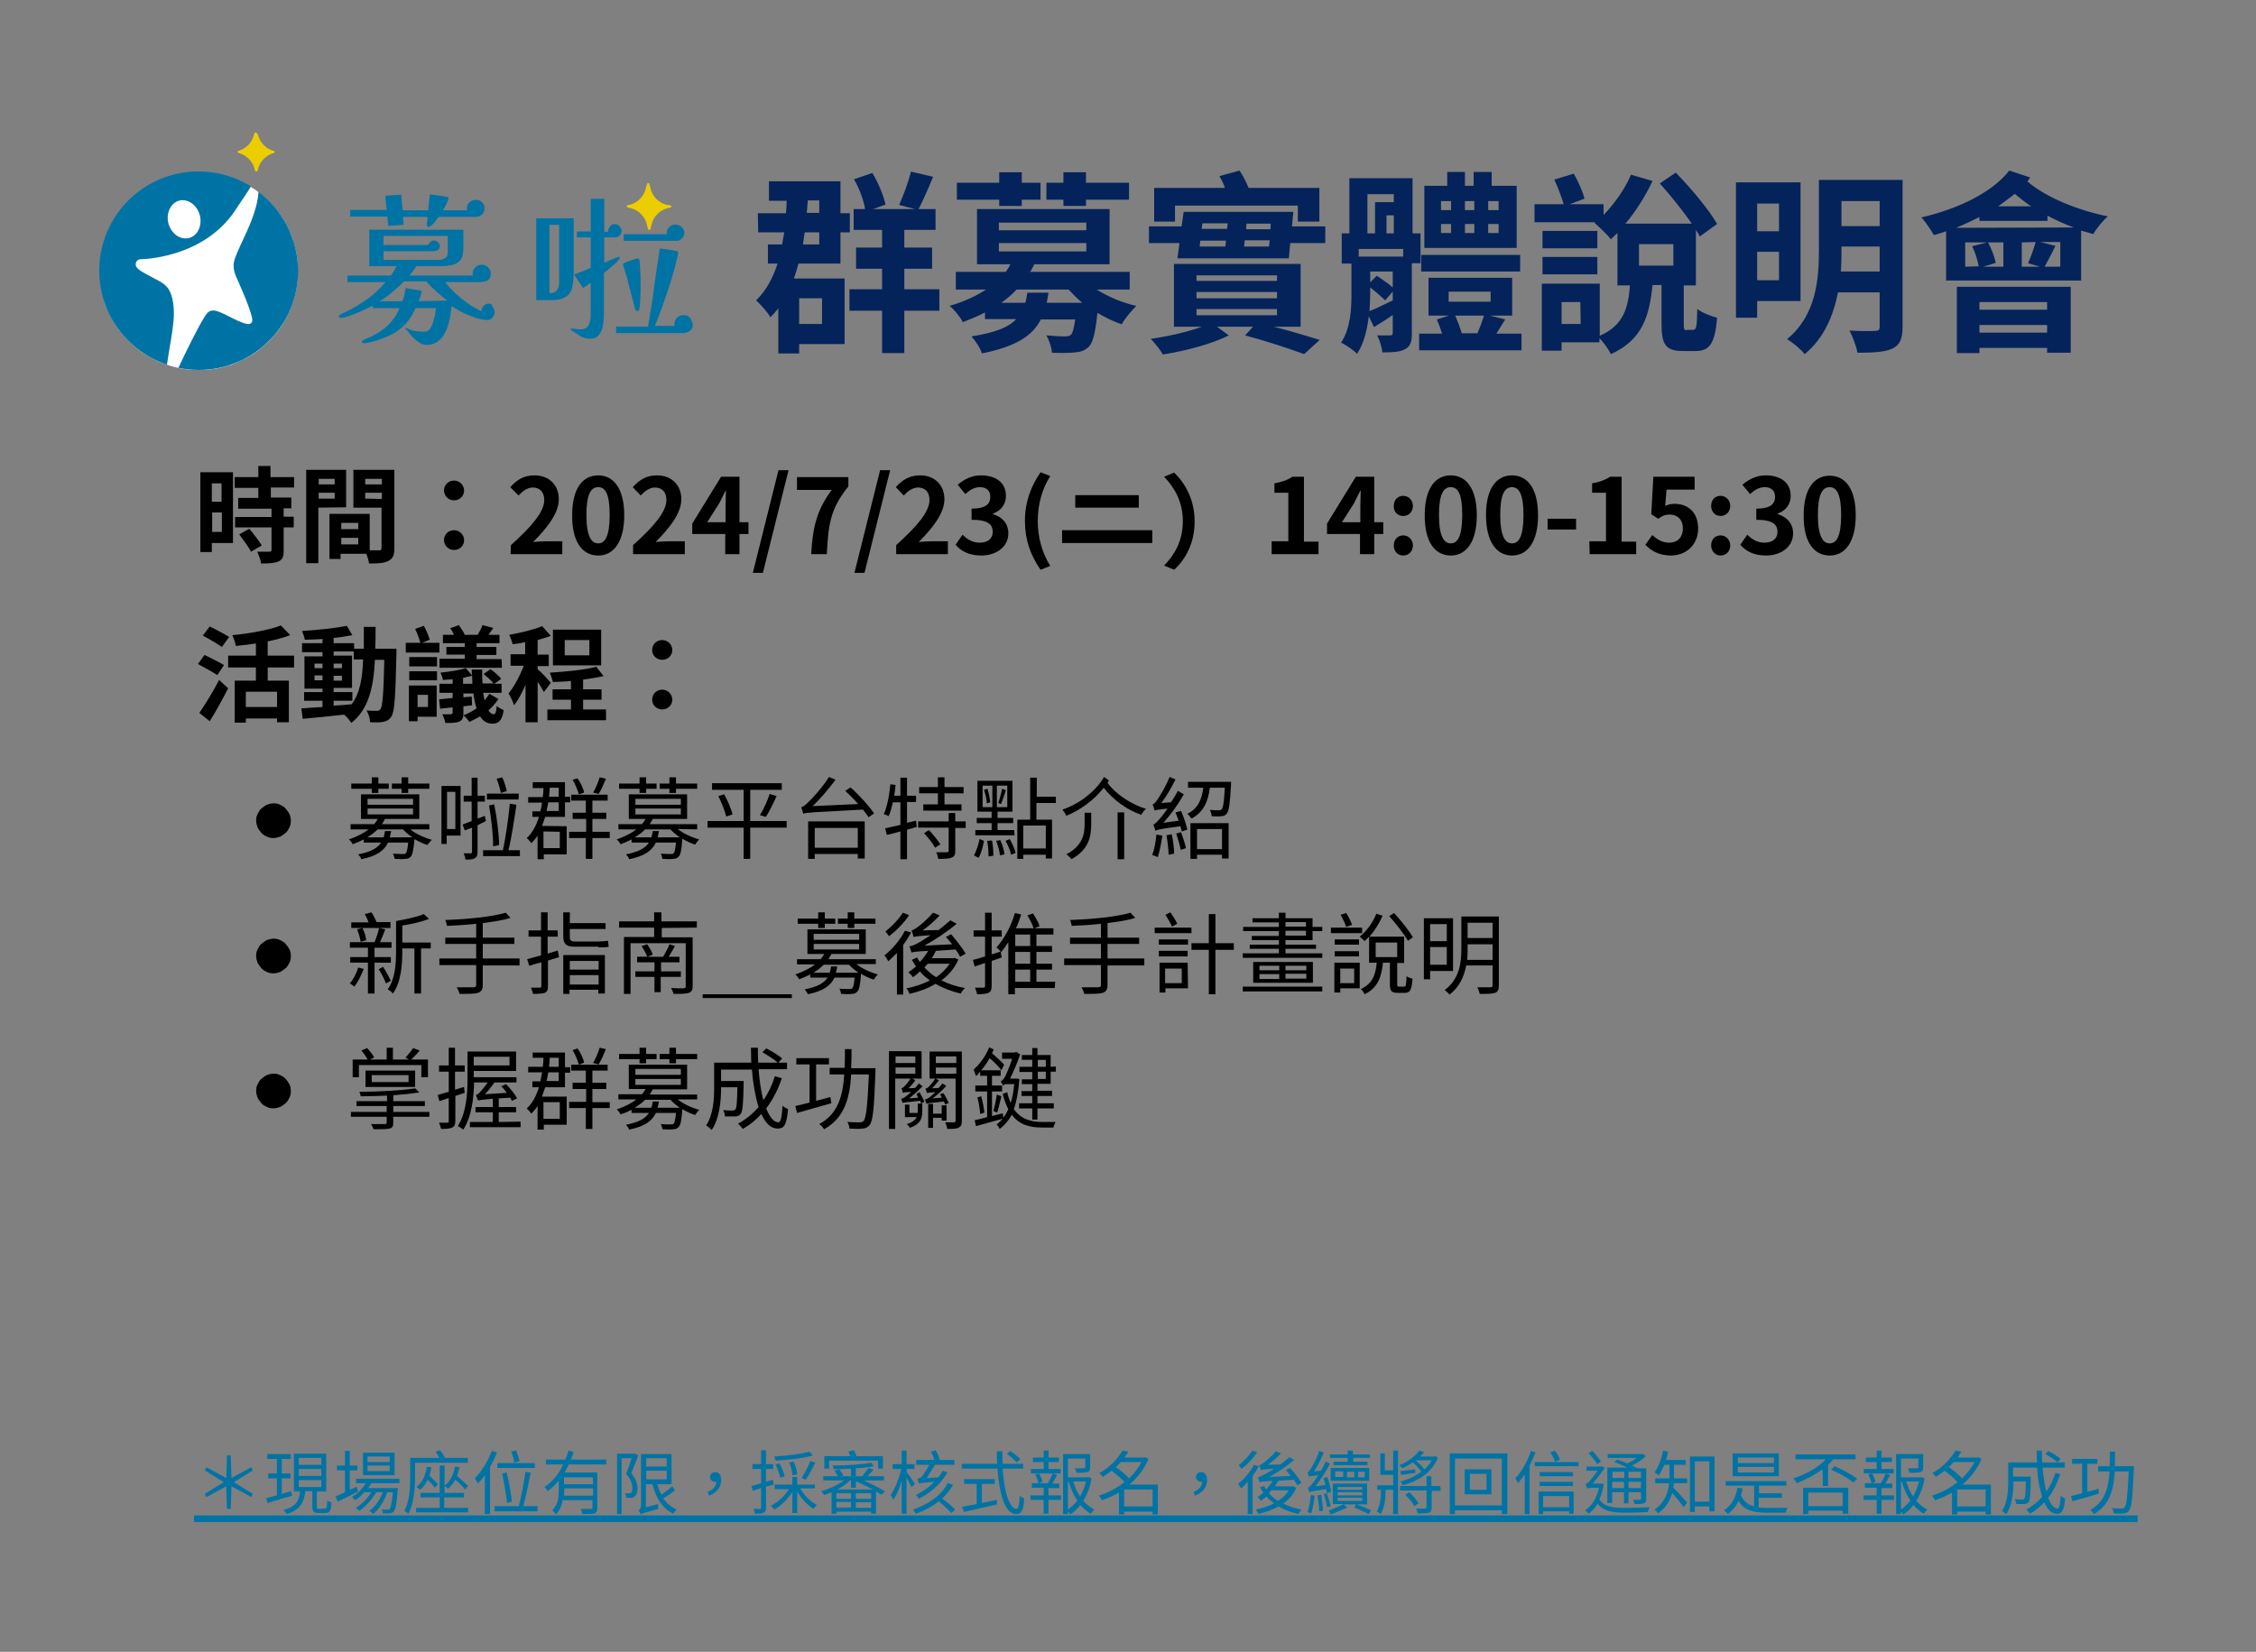 <?xml version="1.0" encoding="utf-8"?>
<!-- Generator: Adobe Illustrator 28.2.0, SVG Export Plug-In . SVG Version: 6.00 Build 0)  -->
<svg version="1.1" id="圖層_1" xmlns="http://www.w3.org/2000/svg" xmlns:xlink="http://www.w3.org/1999/xlink" x="0px" y="0px"
	 viewBox="0 0 650 476" style="enable-background:new 0 0 650 476;" xml:space="preserve">
<rect x="0" y="0" width="650" height="476" fill="#808080" stroke="none"/>
<style type="text/css">
	.st0{fill:#0073A5;}
	.st1{fill:#ECCD00;}
	.st2{fill:#FFFFFF;}
	.st3{fill:#04235A;}
</style>
<path class="st0" d="M111.9,65.1l4.4-0.3l-0.2-2.3h7.1c0,0.4-0.1,0.8-0.1,1.1c-0.1,0.4-0.1,0.8-0.1,1.1c0,0.2,0,0.3,0.1,0.5
	s0.2,0.2,0.4,0.2c0.2,0,0.6-0.2,1-0.6s0.8-0.8,1.1-1.3c0.4-0.5,0.6-0.8,0.8-1h10.7c0.7,0,1.3-0.2,1.8-0.7s0.7-1.1,0.7-1.8
	s-0.2-1.2-0.7-1.7s-1.1-0.7-1.8-0.7s-1.3,0.2-1.8,0.7c-0.5,0.4-0.8,1-0.8,1.7c0,0.2,0,0.4,0.1,0.6h-7c0.1-0.2,0.3-0.5,0.6-1
	c0.2-0.5,0.5-0.9,0.7-1.4s0.3-0.8,0.3-0.9c0-0.3,0-0.4-0.1-0.5s-0.2-0.1-0.5-0.1c-0.8-0.2-1.6-0.3-2.4-0.4c-0.8-0.1-1.6-0.2-2.4-0.3
	c0,0.8-0.1,1.5-0.2,2.3s-0.2,1.5-0.2,2.3H116l-0.4-4.5l-4.6,0.3l0.4,4.1h-10.5v1.9h10.7L111.9,65.1L111.9,65.1z"/>
<path class="st0" d="M140.8,87.5c-0.6,0-1.1,0.2-1.5,0.7c-0.4,0.4-0.6,0.9-0.6,1.5c-1.2-0.6-2.5-1.3-3.8-2.2c-1.3-0.9-2.5-1.9-3.7-3
	s-2.1-2.1-2.9-3.2h10c0.9,0,1.6-0.2,2.2-0.5c0.6-0.4,0.9-1,0.9-2c0-0.7-0.3-1.3-0.8-1.8s-1.1-0.7-1.8-0.7s-1.3,0.2-1.8,0.7
	s-0.8,1.1-0.8,1.8c0,0.1,0,0.2,0,0.3c0,0.1,0,0.2,0.1,0.3H118c0.3-0.4,0.7-0.9,1-1.3s0.7-0.9,0.9-1.4h6.7c1.3,0,2.4-0.1,3.5-0.3
	c1-0.2,1.9-0.7,2.5-1.4s0.9-1.8,0.9-3.4v-5.4h-27.1v10.5h7.9c-0.3,0.5-0.6,0.9-0.8,1.4c-0.3,0.5-0.6,0.9-0.9,1.3h-12.5v1.9h11
	c-1.7,1.9-3.4,3.6-5.3,4.9s-3.9,2.6-6.2,3.7c-0.1,0.1-0.3,0.2-0.7,0.3c-0.3,0.1-0.6,0.3-0.9,0.5s-0.4,0.3-0.4,0.5
	c0,0.1,0.1,0.2,0.2,0.3c0.2,0,0.3,0.1,0.4,0.1c0.4,0,1.1-0.1,1.9-0.4c0.9-0.3,1.8-0.6,2.7-1c1-0.4,1.9-0.8,2.7-1.2
	c0.9-0.4,1.5-0.7,1.9-0.9v0.7h7.7c-0.7,1.9-1.8,3.4-3.2,4.8s-3,2.4-4.8,3.3c-0.4,0.2-0.7,0.4-1.1,0.5c-0.4,0.2-0.7,0.3-1.1,0.5
	c-0.1,0.1-0.3,0.1-0.4,0.2c-0.2,0.1-0.2,0.2-0.2,0.4c0,0.2,0.1,0.3,0.2,0.3c0.2,0.1,0.3,0.1,0.4,0.1c0.2,0,0.3,0,0.4,0
	c2.2-0.4,4.2-1,6-1.8c1.8-0.7,3.5-1.8,4.9-3.1c1.4-1.3,2.6-3,3.5-5.2h5.9c-0.1,0.5-0.1,1.1-0.2,1.6s-0.2,1.1-0.4,1.6
	c-0.1,0.5-0.3,1.1-0.5,1.6s-0.5,1-0.8,1.4s-0.9,0.6-1.6,0.6c-1,0-1.8-0.1-2.5-0.2s-1.5-0.4-2.4-0.8c-0.1-0.1-0.2-0.1-0.3-0.1
	c-0.1,0-0.1,0-0.1,0.1s0,0.2,0.1,0.2c0.4,0.5,1,1.1,1.6,1.9c0.6,0.7,1.3,1.3,2.1,1.9c0.7,0.5,1.5,0.8,2.2,0.8c1.3,0,2.3-0.3,3.2-0.9
	c0.9-0.6,1.6-1.4,2.1-2.4c0.5-1,1-2,1.2-3.1c0.2-0.8,0.4-1.6,0.5-2.4s0.2-1.6,0.3-2.4c0.8,0.6,1.9,1.1,3.1,1.8
	c1.2,0.6,2.5,1.1,3.8,1.6c1.3,0.4,2.4,0.6,3.5,0.6c0.6,0,1-0.2,1.4-0.7c0.4-0.4,0.6-1,0.6-1.5c0-0.6-0.2-1.1-0.6-1.5
	C141.8,87.7,141.4,87.5,140.8,87.5L140.8,87.5z M110.5,74.9v-2.5h14.2c0.5,0,1-0.1,1.4-0.3c0.4-0.2,0.6-0.6,0.6-1.2
	c0-0.4-0.2-0.8-0.5-1.1c-0.3-0.3-0.7-0.5-1.1-0.5s-0.8,0.1-1.1,0.4c-0.3,0.3-0.5,0.6-0.6,0.9h-12.9V68H129v4.8
	c0,0.8-0.3,1.3-0.8,1.6c-0.5,0.3-1.2,0.5-1.9,0.5H110.5L110.5,74.9z M120.6,86.8c0.2-0.5,0.4-1,0.6-1.5c0.1-0.5,0.2-1,0.3-1.5
	l-4.6-0.8c-0.1,0.6-0.3,1.3-0.4,1.9c-0.1,0.7-0.3,1.3-0.6,1.9c-0.8,0-1.6,0-2.3,0h-4.3c1.3-0.7,2.6-1.6,3.7-2.6c1.2-1,2.3-2,3.4-3.1
	h6.4c0.9,1,1.9,2,2.9,2.9s2.1,1.8,3.2,2.6L120.6,86.8L120.6,86.8z"/>
<path class="st0" d="M196.5,68.7c0.5-0.5,0.7-1,0.7-1.6c0-0.7-0.3-1.2-0.8-1.7c-0.5-0.4-1.1-0.7-1.8-0.7s-1.2,0.2-1.7,0.7
	s-0.8,1-0.8,1.7v0.2c0,0.1,0,0.2,0,0.2h-12.4v1.9h15.1C195.5,69.5,196,69.2,196.5,68.7L196.5,68.7z"/>
<path class="st0" d="M198.7,91.5c-0.5-0.5-1.1-0.7-1.8-0.7s-1.3,0.2-1.8,0.7s-0.8,1.1-0.8,1.8v0.3c0,0.1,0,0.2,0.1,0.3h-5.7
	c2.4-5.9,5.3-14.4,6.6-20.4c0-0.1,0.1-0.3,0.1-0.4s0-0.2,0-0.3c0-0.2-0.1-0.4-0.3-0.4c-0.2-0.1-0.3-0.1-0.5-0.1
	c-0.7-0.2-1.4-0.3-2.1-0.4c-0.7-0.1-1.7-0.2-2.4-0.3c-0.5,3.5-1.5,9.7-1.9,13.2c-0.4,3.1-1,6.2-1.5,9.3h-9.2V96h19.2
	c0.7,0,1.4-0.2,2-0.6s0.9-1,0.9-1.8C199.4,92.6,199.2,92,198.7,91.5L198.7,91.5z"/>
<path class="st0" d="M181.1,81.8c0.1,0.6,0.9,3.3,1.9,7.3c0.1,0.3,0.3,0.4,0.5,0.5c0.3,0.1,0.5-0.1,0.7-0.4c0-0.1,0.3-2,0.3-3.4
	c0.2-4.1,0-8.6-0.2-10.3c0-0.2,0-0.4-0.1-0.6c0-0.2-0.1-0.4-0.4-0.4c-0.5,0-0.8,0.1-2.8,0.8c-1,0.4-1.7,0.7-1.5,1
	C180,78.1,180.7,79.9,181.1,81.8L181.1,81.8z"/>
<path class="st0" d="M165.3,78.2V62.9h-10.8v23.6h4.1c2.1,0,3.3-0.3,4.3-0.9s1.7-1.5,2-2.8C165.1,81.6,165.3,80.1,165.3,78.2
	L165.3,78.2z M161.1,81.2c0,1.1-0.2,1.9-0.7,2.5c-0.4,0.5-0.9,0.8-2.1,0.8V64.8h2.8V81.2z"/>
<path class="st0" d="M178,75.2c0.4-0.4,0.6-0.8,0.6-1c0-0.1-0.2-0.2-0.3-0.2c-0.6,0.1-3.9,1.6-4.2,1.7v-7.3h3.3
	c0.5,0,0.9-0.2,1.2-0.6s0.5-0.8,0.5-1.2c0-0.5-0.2-1-0.6-1.4c-0.4-0.4-0.8-0.6-1.4-0.6c-0.6,0-1.1,0.2-1.4,0.7
	c-0.3,0.4-0.5,0.9-0.5,1.5h-1.1v-9.5h-3.9c0,1.6,0,3.2,0,4.7s0,3.2,0,4.7h-4v1.7h4c0,1.5,0,2.9,0,4.4s0,2.9,0,4.4
	c-1.1,0.4-3.7,1.6-4.8,1.9L168,83c0.7-0.4,1.5-1.1,2.2-1.5v9.3c0,1.1-0.2,2.1-0.6,2.9s-1.2,1.2-2.5,1.2c-0.4,0-0.8,0-1.2-0.1
	s-0.9-0.1-1.3-0.1c-0.2,0-0.3,0-0.3,0.1s0.1,0.1,0.2,0.2c0.1,0.1,0.2,0.1,0.2,0.2c0.8,0.5,1.6,1.1,2.4,1.6c0.8,0.5,1.7,0.8,2.7,0.8
	c1.5,0,2.1-0.3,2.7-1c0.6-0.7,1-1.5,1.2-2.6s0.3-2.1,0.3-3.2V78.7C174.3,78.5,177.6,75.7,178,75.2z"/>
<path class="st1" d="M180.9,59.8l0.9,0.2c2.3,0.6,4.1,2.5,4.6,4.8l0.3,1.2c0.1,0.3,0.6,0.3,0.7,0l0.3-1.2c0.5-2.3,2.3-4.2,4.6-4.8
	l0.9-0.2c0.3-0.1,0.3-0.6,0-0.6L192,59c-2.3-0.6-4.1-2.5-4.6-4.8l-0.3-1.2c-0.1-0.3-0.6-0.3-0.7,0l-0.3,1.2
	c-0.5,2.3-2.3,4.2-4.6,4.8l-0.9,0.2C180.6,59.3,180.6,59.8,180.9,59.8z"/>
<path class="st2" d="M85.8,78.1c0,0.9,0,1.9-0.1,2.8s-0.2,1.9-0.4,2.8c-0.2,0.9-0.4,1.8-0.7,2.7c-0.3,0.9-0.6,1.8-0.9,2.6
	c-0.4,0.9-0.8,1.7-1.2,2.5c-0.4,0.8-0.9,1.6-1.4,2.4s-1.1,1.5-1.7,2.3c-0.6,0.7-1.2,1.4-1.9,2.1c-0.7,0.7-1.4,1.3-2.1,1.9
	s-1.5,1.2-2.3,1.7s-1.6,1-2.4,1.4s-1.7,0.8-2.5,1.2c-0.9,0.4-1.7,0.7-2.6,0.9c-0.9,0.3-1.8,0.5-2.7,0.7s-1.8,0.3-2.8,0.4
	c-0.9,0.1-1.9,0.1-2.8,0.1c-0.9,0-1.9,0-2.8-0.1c-0.9-0.1-1.9-0.2-2.8-0.4c-0.9-0.2-1.8-0.4-2.7-0.7c-0.9-0.3-1.8-0.6-2.6-0.9
	s-1.7-0.8-2.5-1.2c-0.8-0.4-1.6-0.9-2.4-1.4c-0.8-0.5-1.5-1.1-2.3-1.7c-0.7-0.6-1.4-1.2-2.1-1.9c-0.7-0.7-1.3-1.4-1.9-2.1
	c-0.6-0.7-1.2-1.5-1.7-2.3s-1-1.6-1.4-2.4c-0.4-0.8-0.8-1.7-1.2-2.5s-0.7-1.7-0.9-2.6s-0.5-1.8-0.7-2.7c-0.2-0.9-0.3-1.8-0.4-2.8
	c-0.1-0.9-0.1-1.9-0.1-2.8s0-1.9,0.1-2.8s0.2-1.9,0.4-2.8c0.2-0.9,0.4-1.8,0.7-2.7c0.3-0.9,0.6-1.8,0.9-2.6c0.4-0.9,0.8-1.7,1.2-2.5
	c0.4-0.8,0.9-1.6,1.4-2.4c0.5-0.8,1.1-1.5,1.7-2.2c0.6-0.7,1.2-1.4,1.9-2.1c0.7-0.7,1.4-1.3,2.1-1.9c0.7-0.6,1.5-1.2,2.3-1.7
	s1.6-1,2.4-1.4c0.8-0.4,1.7-0.8,2.5-1.2c0.9-0.4,1.7-0.7,2.6-0.9c0.9-0.3,1.8-0.5,2.7-0.7s1.8-0.3,2.8-0.4c0.9-0.1,1.9-0.1,2.8-0.1
	c0.9,0,1.9,0,2.8,0.1c0.9,0.1,1.9,0.2,2.8,0.4c0.9,0.2,1.8,0.4,2.7,0.7s1.8,0.6,2.6,0.9c0.9,0.4,1.7,0.8,2.5,1.2s1.6,0.9,2.4,1.4
	s1.5,1.1,2.3,1.7c0.7,0.6,1.4,1.2,2.1,1.9s1.3,1.4,1.9,2.1c0.6,0.7,1.2,1.5,1.7,2.2c0.5,0.8,1,1.6,1.4,2.4s0.8,1.7,1.2,2.5
	c0.4,0.9,0.7,1.7,0.9,2.6c0.3,0.9,0.5,1.8,0.7,2.7c0.2,0.9,0.3,1.8,0.4,2.8C85.8,76.2,85.8,77.1,85.8,78.1z"/>
<path class="st1" d="M68.8,44.1c2.3,0.6,4.1,2.5,4.6,4.8l0.1,0.3c0.1,0.3,0.6,0.3,0.7,0l0.1-0.3c0.5-2.3,2.3-4.2,4.6-4.8
	c0.3-0.1,0.3-0.6,0-0.6c-2.3-0.6-4.1-2.5-4.6-4.8L74,38.4c-0.1-0.3-0.6-0.3-0.7,0l-0.1,0.3c-0.5,2.3-2.3,4.2-4.6,4.8
	C68.4,43.6,68.4,44,68.8,44.1z"/>
<path class="st0" d="M48,82.6c-0.3-0.4-1.2-1.1-2.1-1.6c-1.8-1-5.4-2.7-6.2-3.6c-0.5-0.5-0.6-0.9-0.6-1.2c0-0.8,0.5-1.5,1.6-1.5
	c2.9-0.1,19.2-1.3,27.6-14.9c1.3-1.9,2.8-4.1,4-6.1c-4.4-2.7-9.5-4.3-15.1-4.3c-15.8,0-28.6,12.8-28.6,28.6
	c0,12.6,8.2,23.3,19.5,27.1c0.8-5.5,1.5-8.6,1.8-11.7c0.2-1.7,0.3-3.4,0.1-5.1C49.7,84.9,48.7,83.3,48,82.6L48,82.6z M51.7,57.8
	c2.5-0.6,5.1,1.3,5.9,4.3c0.7,3-0.7,5.9-3.2,6.5s-5.1-1.3-5.9-4.3C47.8,61.4,49.2,58.4,51.7,57.8z"/>
<path class="st0" d="M74.5,55.3c-0.6,8.5-7.2,17.5-7.2,21.1c0,1.7,0.5,2.8,0.8,3.5c0,0,4.6,10,4.6,12.4c0,0.6-0.5,1.1-1.1,1.1
	c-0.1,0-0.2,0-0.2,0c-3.5-0.6-8.1-4.3-10.4-3.9c-1.3,0.2-1.8,1.5-2.3,2.2c-1.9,3.1-5,9.4-7.3,14.3c1.9,0.4,3.9,0.6,5.9,0.6
	c15.8,0,28.6-12.8,28.6-28.6C85.8,68.7,81.4,60.5,74.5,55.3L74.5,55.3z"/>
<g>
	<g transform="translate(84.629, 121.987)">
		<g>
			<path d="M-20.8,17.3v5.3h-2.8v-5.3H-20.8z M-23.5,31.3v-5.6h2.8v5.6H-23.5z M-17.5,14.1h-9.4v23h3.3v-2.6h6.1V14.1z M-15.7,32
				c1.2,1.6,2.8,3.8,3.4,5l3.1-1.8c-0.8-1.3-2.4-3.4-3.6-4.8L-15.7,32z M0.1,18.6v-3.1h-6.8v-3.2h-3.5v3.2H-17v3.1h6.8v2.9H-16v3.1
				h9.6V27h-10.5v3h10.5v6.5c0,0.4-0.2,0.5-0.6,0.5s-2.1,0-3.5,0c0.4,1,1,2.4,1.1,3.4c2.2,0,3.9-0.1,5-0.6c1.2-0.5,1.5-1.4,1.5-3.1
				V30H0v-3.1h-2.9v-2.4h2.2v-3.1h-5.9v-2.9h6.7V18.6z"/>
		</g>
	</g>
</g>
<g>
	<g transform="translate(107.122, 121.987)">
		<g>
			<path d="M-10.7,16v1.6h-4.6V16H-10.7z M-15.3,21.7V20h4.6v1.7H-15.3z M-7.4,24.2V13.4h-11.5v26.9h3.5v-16L-7.4,24.2L-7.4,24.2z
				 M-1.9,21.7V20h4.8v1.8L-1.9,21.7L-1.9,21.7z M2.9,16v1.6h-4.8V16H2.9z M-8.8,34.9V33h4.9v1.9H-8.8z M-3.9,30.5h-4.9v-1.8h4.9
				V30.5z M6.5,13.4H-5.3v10.9h8.1V36c0,0.5-0.2,0.6-0.7,0.6c-0.4,0-1.5,0-2.7,0V26.1h-10.1l0,0h-1.5v13H-9v-1.5h7.4
				c0.4,0.9,0.7,2,0.8,2.8c2.6,0,4.3-0.1,5.5-0.7C6.1,39,6.5,38,6.5,36V13.4z"/>
		</g>
	</g>
</g>
<g>
	<g transform="translate(129.615, 121.987)">
		<g>
			<path d="M1.2,22.2c1.6,0,2.9-1.2,2.9-2.8c0-1.6-1.3-2.9-2.9-2.9s-2.9,1.2-2.9,2.9C-1.6,21-0.4,22.2,1.2,22.2z M1.2,36.5
				c1.6,0,2.9-1.2,2.9-2.8s-1.3-2.9-2.9-2.9s-2.9,1.2-2.9,2.9C-1.6,35.3-0.4,36.5,1.2,36.5z"/>
		</g>
	</g>
</g>
<g>
	<g transform="translate(152.109, 121.987)">
		<g>
			<path d="M-5,37.7H9.9V34H5.1c-1.1,0-2.5,0.1-3.6,0.2c4-4,7.4-8.3,7.4-12.3c0-4.1-2.8-6.9-7-6.9c-3,0-5,1.2-7,3.4l2.4,2.4
				c1.1-1.2,2.5-2.3,4.1-2.3c2.1,0,3.3,1.4,3.3,3.6c0,3.4-3.6,7.6-9.6,13L-5,37.7L-5,37.7z"/>
		</g>
	</g>
</g>
<g>
	<g transform="translate(165.357, 121.987)">
		<g>
			<path d="M7,38.1c4.5,0,7.5-4,7.5-11.6S11.5,15,7,15s-7.5,3.8-7.5,11.4C-0.6,34.1,2.4,38.1,7,38.1z M7,34.6
				c-1.9,0-3.4-1.9-3.4-8.2c0-6.2,1.4-8,3.4-8s3.3,1.8,3.3,8C10.3,32.7,8.9,34.6,7,34.6z"/>
		</g>
	</g>
</g>
<g>
	<g transform="translate(178.606, 121.987)">
		<g>
			<path d="M3.8,37.7h14.9V34h-4.8c-1.1,0-2.5,0.1-3.6,0.2c4-4,7.4-8.3,7.4-12.3c0-4.1-2.8-6.9-7-6.9c-3,0-5,1.2-7,3.4L6,20.8
				c1.1-1.2,2.5-2.3,4.1-2.3c2.1,0,3.3,1.4,3.3,3.6c0,3.4-3.6,7.6-9.6,13C3.8,35.1,3.8,37.7,3.8,37.7z"/>
		</g>
	</g>
</g>
<g>
	<g transform="translate(191.854, 121.987)">
		<g>
			<path d="M11.9,28.5l3.5-5.5c0.6-1.2,1.2-2.4,1.8-3.6h0.1c0,1.3-0.1,3.3-0.1,4.6v4.5H11.9z M17.1,37.7h4.1v-5.8h2.6v-3.4h-2.6
				V15.4h-5.3L7.6,28.9v3h9.5V37.7z"/>
		</g>
	</g>
</g>
<g>
	<g transform="translate(205.103, 121.987)">
		<g>
			<path d="M11.8,43.1h2.9l7.4-29.6h-2.9L11.8,43.1z"/>
		</g>
	</g>
</g>
<g>
	<g transform="translate(213.83, 121.987)">
		<g>
			<path d="M19.9,37.7h4.5c0.4-8.7,1.1-13.2,6.2-19.5v-2.7H15.8v3.7h10C21.5,25,20.3,30,19.9,37.7z"/>
		</g>
	</g>
</g>
<g>
	<g transform="translate(227.079, 121.987)">
		<g>
			<path d="M19.1,43.1H22l7.4-29.6h-2.9L19.1,43.1z"/>
		</g>
	</g>
</g>
<g>
	<g transform="translate(262.303, 121.987)">
		<g>
			<path d="M37.5,42.2l2.8-1.1c-2.5-4-3.6-8.5-3.6-13c0-4.4,1.1-9,3.6-12.9l-2.8-1.1c-2.8,4.1-4.5,8.6-4.5,14
				C33,33.6,34.6,38,37.5,42.2z"/>
		</g>
	</g>
</g>
<g>
	<g transform="translate(270.806, 121.987)">
		<g>
			<path d="M39,20.7v3.6h18.3v-3.6H39z M35.2,30.8v3.7h26v-3.7H35.2z"/>
		</g>
	</g>
</g>
<g>
	<g transform="translate(293.299, 121.987)">
		<g>
			<path d="M50.9,28.3c0-6.3-2.7-11-5.9-14.1l-2.9,1.2c3,3.1,5.4,7.2,5.4,12.8c0,5.7-2.4,9.7-5.4,12.8l2.9,1.2
				C48.2,39.3,50.9,34.6,50.9,28.3z"/>
		</g>
	</g>
</g>
<g>
	<g transform="translate(315.792, 121.987)">
		<g>
			<path d="M50.7,37.7h13.4v-3.6h-4.2V15.4h-3.3c-1.4,0.9-2.9,1.5-5.2,1.9V20h4v14h-4.8v3.7H50.7z"/>
		</g>
	</g>
</g>
<g>
	<g transform="translate(329.041, 121.987)">
		<g>
			<path d="M57.6,28.5l3.5-5.5c0.6-1.2,1.2-2.4,1.8-3.6H63c0,1.3-0.1,3.3-0.1,4.6v4.5H57.6z M62.8,37.7h4.1v-5.8h2.6v-3.4h-2.6V15.4
				h-5.3l-8.3,13.5v3h9.5C62.8,31.9,62.8,37.7,62.8,37.7z"/>
		</g>
	</g>
</g>
<g>
	<g transform="translate(342.289, 121.987)">
		<g>
			<path d="M62,26.7c1.6,0,2.8-1.2,2.8-2.9c0-1.6-1.2-2.9-2.8-2.9s-2.7,1.2-2.7,2.9C59.2,25.5,60.4,26.7,62,26.7z M62,38.1
				c1.6,0,2.8-1.2,2.8-2.9c0-1.6-1.2-2.9-2.8-2.9s-2.7,1.2-2.7,2.9C59.2,36.8,60.4,38.1,62,38.1z"/>
		</g>
	</g>
</g>
<g>
	<g transform="translate(349.6, 121.987)">
		<g>
			<path d="M68.4,38.1c4.5,0,7.5-4,7.5-11.6S72.9,15,68.4,15s-7.5,3.8-7.5,11.4C60.8,34.1,63.8,38.1,68.4,38.1z M68.4,34.6
				c-1.9,0-3.4-1.9-3.4-8.2c0-6.2,1.4-8,3.4-8s3.3,1.8,3.3,8C71.7,32.7,70.3,34.6,68.4,34.6z"/>
		</g>
	</g>
</g>
<g>
	<g transform="translate(362.848, 121.987)">
		<g>
			<path d="M72.8,38.1c4.5,0,7.5-4,7.5-11.6S77.3,15,72.8,15s-7.5,3.8-7.5,11.4C65.3,34.1,68.3,38.1,72.8,38.1z M72.8,34.6
				c-1.9,0-3.4-1.9-3.4-8.2c0-6.2,1.4-8,3.4-8c1.9,0,3.3,1.8,3.3,8C76.1,32.7,74.7,34.6,72.8,34.6z"/>
		</g>
	</g>
</g>
<g>
	<g transform="translate(376.097, 121.987)">
		<g>
			<path d="M69.8,30.6H78v-3.1h-8.2V30.6z"/>
		</g>
	</g>
</g>
<g>
	<g transform="translate(384.419, 121.987)">
		<g>
			<path d="M73.6,37.7H87v-3.6h-4.2V15.4h-3.3c-1.4,0.9-2.9,1.5-5.2,1.9V20h4v14h-4.8L73.6,37.7L73.6,37.7z"/>
		</g>
	</g>
</g>
<g>
	<g transform="translate(397.668, 121.987)">
		<g>
			<path d="M83.8,38.1c4.1,0,7.8-2.9,7.8-7.8c0-4.8-3.1-7.1-6.8-7.1c-1,0-1.8,0.2-2.7,0.6l0.4-4.7h8.1v-3.7H78.7l-0.6,10.8l2,1.3
				c1.3-0.9,2-1.2,3.3-1.2c2.2,0,3.8,1.4,3.8,4s-1.6,4.1-3.9,4.1c-2.1,0-3.6-1-4.9-2.2l-2,2.8C78,36.7,80.3,38.1,83.8,38.1z"/>
		</g>
	</g>
</g>
<g>
	<g transform="translate(410.916, 121.987)">
		<g>
			<path d="M84.8,26.7c1.6,0,2.8-1.2,2.8-2.9c0-1.6-1.2-2.9-2.8-2.9c-1.6,0-2.7,1.2-2.7,2.9C82.1,25.5,83.3,26.7,84.8,26.7z
				 M84.8,38.1c1.6,0,2.8-1.2,2.8-2.9c0-1.6-1.2-2.9-2.8-2.9c-1.6,0-2.7,1.2-2.7,2.9C82.1,36.8,83.3,38.1,84.8,38.1z"/>
		</g>
	</g>
</g>
<g>
	<g transform="translate(418.227, 121.987)">
		<g>
			<path d="M90.6,38.1c4.2,0,7.8-2.4,7.8-6.4c0-2.9-1.9-4.8-4.4-5.5V26c2.4-0.9,3.7-2.7,3.7-5.1c0-3.8-2.9-5.9-7.2-5.9
				c-2.6,0-4.8,1.1-6.7,2.7l2.2,2.7c1.3-1.2,2.6-2,4.2-2c1.9,0,3,1,3,2.8c0,2-1.3,3.4-5.4,3.4v3.2c4.8,0,6.1,1.4,6.1,3.5
				c0,2-1.5,3.1-3.8,3.1c-2,0-3.6-1-4.9-2.3l-2,2.9C84.7,36.8,87.1,38.1,90.6,38.1z"/>
		</g>
	</g>
</g>
<g>
	<g transform="translate(431.475, 121.987)">
		<g>
			<path d="M95.7,38.1c4.5,0,7.5-4,7.5-11.6s-3-11.4-7.5-11.4s-7.5,3.8-7.5,11.4C88.1,34.1,91.1,38.1,95.7,38.1z M95.7,34.6
				c-1.9,0-3.4-1.9-3.4-8.2c0-6.2,1.4-8,3.4-8c1.9,0,3.3,1.8,3.3,8C99,32.7,97.6,34.6,95.7,34.6z"/>
		</g>
	</g>
</g>
<g>
	<g transform="translate(84.629, 156.441)">
		<g>
			<path d="M-18.6,27.1c-1.3-0.8-3.9-2.2-5.6-3l-2,2.6c1.8,1,4.3,2.4,5.5,3.3L-18.6,27.1z M-20.1,35.2c-1.3-0.8-4-2.1-5.6-2.9
				l-1.9,2.6c1.8,1,4.4,2.4,5.6,3.2L-20.1,35.2z M-24.2,51.4c1.8-2.9,3.7-6.3,5.3-9.5l-2.6-2.4c-1.8,3.5-4.1,7.2-5.7,9.5L-24.2,51.4
				z M-4.8,47.3h-9v-4.4h9V47.3z M0.1,35.9v-3.4h-7.6v-4.1c2.4-0.5,4.6-1.1,6.5-1.8l-2.7-2.8c-3.3,1.3-8.9,2.3-14,2.8
				c0.4,0.8,0.9,2.2,1,3.1c1.9-0.2,3.9-0.4,5.8-0.7v3.5h-8v3.4h8v3.8H-17v12.1h3.2v-1.2h9v1.1h3.4v-12h-6.1v-3.8H0.1z"/>
		</g>
	</g>
</g>
<g>
	<g transform="translate(107.122, 156.441)">
		<g>
			<path d="M-11,45.5h5.4V43H-11v-1.2h5.3v-9.3H-11v-1.2h5.8v2.3h2.7c-0.2,5.4-0.9,9.7-3.3,12.9c-1.8,0.2-3.5,0.3-5.2,0.4V45.5z
				 M-16.5,39.6v-1.4h2.3v1.4H-16.5z M-8.6,38.3v1.4H-11v-1.4H-8.6z M-11,36.1v-1.3h2.4v1.3H-11z M-16.5,34.8h2.3v1.3h-2.3V34.8z
				 M1,30.5c0.1-2,0.1-4.1,0.1-6.3h-3.4c0,2.2,0,4.3,0,6.3h-2.8v-1.6H-11v-1.5c2-0.2,3.8-0.5,5.4-0.8l-1.6-2.7
				c-3.3,0.7-8.5,1.2-12.9,1.5c0.3,0.7,0.7,1.8,0.8,2.5c1.6,0,3.3-0.1,5.1-0.2v1.2h-5.9v2.6h5.9v1.2h-5.2V42h5.2v1h-5.3v2.5h5.3v1.8
				c-2.3,0.1-4.4,0.3-6.1,0.4l0.4,3c3.2-0.3,7.6-0.7,11.9-1.2c0.8,0.6,1.6,1.6,2.1,2.4c5-4,6.4-10.2,6.8-18.2h2.7
				c-0.2,9.7-0.5,13.4-1.1,14.2c-0.3,0.4-0.6,0.5-1,0.5c-0.6,0-1.7,0-3-0.1c0.6,1,1,2.4,1,3.4c1.4,0,2.8,0.1,3.7-0.1
				c1-0.2,1.7-0.5,2.4-1.5c1-1.4,1.2-5.7,1.5-18c0-0.4,0-1.6,0-1.6S1,30.5,1,30.5z"/>
		</g>
	</g>
</g>
<g>
	<g transform="translate(129.615, 156.441)">
		<g>
			<path d="M14.9,33.5H7.7v-1.2h5.7V30H7.7v-1.1h6.6v-2.4h-3.2c0.4-0.6,1-1.3,1.4-2l-3.1-0.8c-0.2,0.8-0.9,1.9-1.4,2.8H4.3
				c-0.3-0.8-1.1-1.9-1.7-2.8l-2.5,0.9c0.4,0.5,0.8,1.2,1.1,1.9H-2v2.4h6.3V30H-1v2.2h5.3v1.2H-3V36h18L14.9,33.5z M-3,28.8h-5
				l2.2-0.9c-0.3-1-1-2.8-1.7-4l-2.5,0.9c0.6,1.2,1.2,2.9,1.5,4h-4.2v2.8H-3V28.8z M-6.3,43.8v3.5h-3v-3.5H-6.3z M-3.8,41.1h-8v10.3
				h2.5v-1.3h5.5C-3.8,50.1-3.8,41.1-3.8,41.1z M-11.7,39.6h8V37h-8V39.6z M-11.7,35.6h8v-2.7h-8V35.6z M3.8,40.6v-1.7
				c0.9-0.2,1.8-0.4,2.6-0.6c0,0.8,0.1,1.5,0.1,2.3H3.8z M11.4,43.5c-0.4,0.6-0.9,1.2-1.4,1.9c-0.1-0.7-0.3-1.4-0.4-2.2h5.3v-2.6
				h-2.1l2-1.4c-0.6-0.8-1.9-2-3.1-2.8l-2,1.4c1.1,0.8,2.2,1.9,2.9,2.7H9.4c-0.1-1.2-0.1-2.6-0.1-4h-3c0,0.5,0,1.1,0.1,1.7l-1.8-2.1
				c-1.8,0.6-4.8,1-7.3,1.3c0.3,0.6,0.6,1.5,0.7,2.1c0.9-0.1,1.8-0.1,2.8-0.2v1.3H-3v2.6h3.8v1.5C-0.7,44.8-2,45-3.1,45.1l0.3,2.7
				c1.1-0.1,2.3-0.3,3.6-0.4v1.5c0,0.3-0.1,0.4-0.5,0.5c-0.3,0-1.5,0-2.5,0c0.4,0.7,0.8,1.8,0.9,2.5c1.8,0,3.1,0,4-0.4
				s1.2-1,1.2-2.4v-2l2.5-0.3l-0.1-2.5l-2.4,0.2v-1.1h2.9c0.2,1.7,0.5,3.1,0.9,4.3c-1.2,0.8-2.5,1.5-3.8,2c0.6,0.5,1.4,1.3,1.7,1.9
				c1-0.5,2.1-1,3.1-1.6c0.9,1.4,2,2.1,3.6,2.1c1.8,0,2.8-1,3.2-3.9c-0.6-0.3-1.5-0.7-2-1.2c-0.1,1.6-0.4,2.4-0.8,2.4
				c-0.6,0-1.1-0.4-1.6-1.1c1.1-1,2.1-2.1,2.9-3.3L11.4,43.5z"/>
		</g>
	</g>
</g>
<g>
	<g transform="translate(152.109, 156.441)">
		<g>
			<path d="M17.7,32.4h-7.1V28h7.1V32.4z M21.2,25h-14v10.3h13.9V25H21.2z M6.6,40.3c-0.6-0.7-3-3.3-3.8-3.9v-0.9H6v-3.3H2.8V28
				c1.4-0.4,2.6-0.8,3.8-1.2L4.1,24c-2.4,1-6.1,1.9-9.5,2.5c0.4,0.7,0.8,2,1,2.7c1.2-0.1,2.4-0.3,3.6-0.6v3.5H-5v3.3h3.8
				c-1.1,2.9-2.8,6.1-4.4,8c0.6,0.9,1.3,2.4,1.6,3.4c1.2-1.5,2.3-3.6,3.3-5.9v10.8h3.5V40c0.7,1.1,1.4,2.2,1.8,3L6.6,40.3z M15.9,48
				v-2.8h5.3v-3h-5.3v-2.8c2.1-0.3,4.1-0.6,5.9-1l-2.1-2.7c-3.3,0.9-8.7,1.4-13.4,1.7c0.3,0.7,0.7,1.9,0.9,2.7
				c1.7-0.1,3.4-0.1,5.2-0.3v2.4H7.1v3h5.3V48H5.6v3.1h16.9V48H15.9z"/>
		</g>
	</g>
</g>
<g>
	<g transform="translate(174.602, 156.441)">
		<g>
			<path d="M16.2,33.7c1.6,0,2.9-1.2,2.9-2.8c0-1.6-1.3-2.9-2.9-2.9s-2.9,1.2-2.9,2.9C13.3,32.5,14.6,33.7,16.2,33.7z M16.2,48
				c1.6,0,2.9-1.2,2.9-2.8s-1.3-2.9-2.9-2.9s-2.9,1.2-2.9,2.9C13.3,46.8,14.6,48,16.2,48z"/>
		</g>
	</g>
</g>
<path d="M83.8,236.5c0,0.7-0.1,1.3-0.4,1.9c-0.3,0.6-0.6,1.2-1.1,1.6s-1,0.8-1.6,1.1c-0.6,0.2-1.2,0.4-1.9,0.4s-1.3-0.1-1.9-0.4
	c-0.6-0.3-1.2-0.6-1.6-1.1s-0.8-1-1.1-1.6c-0.2-0.6-0.4-1.2-0.4-1.9s0.1-1.3,0.4-1.9c0.3-0.6,0.6-1.2,1.1-1.6s1-0.8,1.6-1.1
	c0.6-0.2,1.2-0.4,1.9-0.4s1.3,0.1,1.9,0.4c0.6,0.3,1.2,0.6,1.6,1.1s0.8,1,1.1,1.6C83.7,235.2,83.8,235.9,83.8,236.5z"/>
<g>
	<g transform="translate(117.409, 186.401)">
		<g>
			<path d="M-1.7,42.1h1.9v-1.2h6.1v-1.5H0.2v-1.8h-1.9v1.8h-2.8v1.5h2.8V42.1z M-10.3,42.1h1.9v-1.2h3v-1.5h-3v-1.8h-1.9v1.8h-5.9
				v1.5h5.9C-10.3,40.9-10.3,42.1-10.3,42.1z M-5.1,54.9c0.1-0.6,0.3-1.2,0.4-1.8h-1.8c-0.1,0.6-0.2,1.3-0.4,1.8h-4.7
				c1.2-0.7,2.2-1.5,3-2.3h7.3c0.7,0.8,1.7,1.6,2.7,2.3H-5.1z M-11.5,46.6H1.6v1.7h-13.1V46.6z M-11.5,43.8H1.6v1.7h-13.1V43.8z
				 M6.3,52.6v-1.5H-7.4c0.4-0.5,0.6-1,0.9-1.5h9.9v-7.1h-16.8v7.1h4.8c-0.2,0.5-0.6,1-1,1.5h-6.8v1.5h5.2c-1.4,1.1-3.4,2.1-5.7,2.9
				c0.4,0.3,0.9,0.9,1.1,1.4c1.1-0.4,2.2-0.9,3.2-1.4v0.9h5c-1,1.6-3,2.7-6.6,3.4c0.3,0.3,0.8,1,0.9,1.4c4.5-0.9,6.6-2.5,7.7-4.8
				h5.8c-0.2,2-0.4,2.8-0.7,3.1c-0.2,0.2-0.4,0.2-0.9,0.2c-0.4,0-1.6,0-2.8-0.1c0.3,0.4,0.4,1.1,0.5,1.5c1.3,0.1,2.4,0.1,3.1,0
				c0.7,0,1.1-0.2,1.5-0.6C1.4,60,1.7,58.7,2,55.7c0-0.1,0-0.2,0-0.3c1.2,0.7,2.5,1.3,3.7,1.7C6.1,56.7,6.6,56,7,55.6
				c-2.2-0.6-4.6-1.7-6.2-3H6.3z"/>
		</g>
	</g>
</g>
<g>
	<g transform="translate(136.696, 186.401)">
		<g>
			<path d="M9.3,41.6c-0.2-1.1-0.7-2.8-1.3-4L6.4,38c0.5,1.3,1,3,1.2,4.1L9.3,41.6z M12.8,42.3H3.6V44h9.1L12.8,42.3L12.8,42.3z
				 M7.1,57.1c0-2.8-0.6-7.8-1.4-11.7l-1.5,0.3c0.7,3.9,1.2,9,1.2,11.8L7.1,57.1z M-5.5,41.8v10.7h-2.4V41.8H-5.5z M-4,40.1h-5.5
				v16.7H-8v-2.4h4V40.1z M3.3,50.2L3,48.7l-2.1,0.8v-4.9H3v-1.7H0.9v-5.2h-1.7v5.2h-2.3v1.7h2.3v5.6c-1,0.4-1.9,0.7-2.6,1l0.6,1.7
				c0.6-0.2,1.3-0.5,2.1-0.8v7c0,0.3-0.1,0.4-0.4,0.4c-0.2,0-1.1,0-2,0c0.2,0.5,0.5,1.3,0.5,1.8c1.3,0,2.2,0,2.7-0.4
				c0.6-0.3,0.8-0.8,0.8-1.8v-7.7L3.3,50.2z M9.8,58.6c0.9-3.6,1.7-9,2.3-13.1l-1.9-0.3C9.8,49.3,9,55,8.2,58.6H2.5v1.7h10.6v-1.7
				H9.8z"/>
		</g>
	</g>
</g>
<g>
	<g transform="translate(155.982, 186.401)">
		<g>
			<path d="M16.8,37.6c-0.4,1.3-1.2,3.3-1.9,4.4l1.6,0.4c0.7-1.1,1.5-2.9,2.1-4.4L16.8,37.6z M12.3,42c-0.2-1.2-1-2.9-1.9-4.1
				L9,38.3c0.8,1.3,1.5,3.1,1.8,4.2L12.3,42z M5.3,53.3V58H0.6v-4.8L5.3,53.3L5.3,53.3z M5,44.8v2.5H1.5c0.2-0.8,0.3-1.7,0.5-2.5H5z
				 M5,40.6v2.6H2.2c0.1-0.8,0.2-1.7,0.2-2.6H5z M0.2,51.6c0.3-0.8,0.6-1.7,0.9-2.6h5.7v-4.2h1.5v-1.6H6.8V39h-9.3v1.7h3.1
				c0,0.9-0.1,1.8-0.2,2.6h-4.2v1.6h4c-0.1,0.9-0.3,1.7-0.5,2.5h-2.3V49h1.9c-0.8,2.5-1.8,4.5-3.5,6.1c0.4,0.4,1.1,1.1,1.3,1.5
				c0.7-0.7,1.3-1.4,1.8-2.2v6.8h1.8v-1.4h6.6v-8.1L0.2,51.6L0.2,51.6z M19.7,53.3h-5v-3.7h4v-1.8h-4v-3.5h4.4v-1.7H8.6v1.7h4.2v3.5
				H9v1.8h3.9v3.7H8v1.8h4.8v6h1.9v-6h5V53.3z"/>
		</g>
	</g>
</g>
<g>
	<g transform="translate(175.269, 186.401)">
		<g>
			<path d="M17.6,42.1h1.9v-1.2h6.1v-1.5h-6.1v-1.8h-1.9v1.8h-2.8v1.5h2.8V42.1z M9,42.1h1.9v-1.2h3v-1.5h-3v-1.8H9v1.8H3.1v1.5H9
				V42.1z M14.2,54.9c0.1-0.6,0.3-1.2,0.4-1.8h-1.8c-0.1,0.6-0.2,1.3-0.4,1.8H7.6c1.2-0.7,2.2-1.5,3-2.3h7.3
				c0.7,0.8,1.7,1.6,2.7,2.3H14.2z M7.8,46.6h13.1v1.7H7.8V46.6z M7.8,43.8h13.1v1.7H7.8V43.8z M25.6,52.6v-1.5H11.9
				c0.4-0.5,0.6-1,0.9-1.5h9.9v-7.1H5.9v7.1h4.8c-0.2,0.5-0.6,1-1,1.5H2.9v1.5h5.2c-1.4,1.1-3.4,2.1-5.7,2.9
				c0.4,0.3,0.9,0.9,1.1,1.4c1.1-0.4,2.2-0.9,3.2-1.4v0.9h5c-1,1.6-3,2.7-6.6,3.4c0.3,0.3,0.8,1,0.9,1.4c4.5-0.9,6.6-2.5,7.7-4.8
				h5.8c-0.2,2-0.4,2.8-0.7,3.1c-0.2,0.2-0.4,0.2-0.9,0.2c-0.4,0-1.6,0-2.8-0.1c0.3,0.4,0.4,1.1,0.5,1.5c1.2,0.1,2.4,0.1,3.1,0
				c0.7,0,1.1-0.2,1.5-0.6c0.6-0.5,0.9-1.9,1.1-4.9c0-0.1,0-0.2,0-0.3c1.2,0.7,2.5,1.3,3.7,1.7c0.3-0.4,0.8-1.2,1.2-1.5
				c-2.2-0.6-4.6-1.7-6.2-3L25.6,52.6L25.6,52.6z"/>
		</g>
	</g>
</g>
<g>
	<g transform="translate(194.556, 186.401)">
		<g>
			<path d="M32.2,50.2H21.6v-9h9.1v-1.9H10.6v1.9h9.1v9H9.3v1.9h10.4v9h1.9v-9h10.5v-1.9H32.2z M12.4,43c1,1.9,1.9,4.4,2.3,5.9
				l1.8-0.6c-0.3-1.5-1.4-3.9-2.4-5.8L12.4,43z M26.1,49c1-1.5,2.2-4,3.1-6l-2-0.6c-0.6,1.9-1.8,4.5-2.8,6.1L26.1,49z"/>
		</g>
	</g>
</g>
<g>
	<g transform="translate(213.842, 186.401)">
		<g>
			<path d="M33.3,52.2v5.7H20.9v-5.7H33.3z M19,61.1h1.9v-1.4h12.4V61h2V50.3H19V61.1z M29.7,41.5c1.2,1.1,2.5,2.4,3.7,3.8
				l-13.1,0.6c2.2-2.1,4.5-4.8,6.6-7.6L25,37.5c-2,3.2-5,6.4-5.9,7.2c-0.9,0.9-1.5,1.4-2.1,1.5c0.2,0.5,0.5,1.5,0.6,1.9
				c1-0.4,2.5-0.4,17.2-1.2c0.6,0.8,1.2,1.5,1.6,2.2L38,48c-1.4-2.1-4.3-5.3-6.8-7.5L29.7,41.5z"/>
		</g>
	</g>
</g>
<g>
	<g transform="translate(233.129, 186.401)">
		<g>
			<path d="M37.2,45.4h-4.3v1.8h11v-1.8H39v-3.2h5.5v-1.8H39v-2.8h-1.9v2.8h-5.4v1.8h5.4v3.2H37.2z M30.8,50.1l-2.6,0.6v-6h2.6v-1.8
				h-2.6v-5.2h-1.9v5.2h-1.8c0.2-1,0.3-2.1,0.4-3.1l-1.5-0.2c-0.3,3.2-0.9,6.5-1.9,8.6c0.4,0.1,1.1,0.4,1.4,0.6
				c0.5-1.1,0.9-2.5,1.2-4h2.2v6.5c-1.6,0.4-3.1,0.7-4.4,1l0.5,1.9c1.2-0.3,2.5-0.6,3.9-1v8h1.9v-8.5l2.8-0.8L30.8,50.1z M33.1,53.7
				c1.2,1.3,2.6,3,3.2,4.2l1.5-1c-0.7-1.1-2.1-2.9-3.3-4.1L33.1,53.7z M45.1,50.3h-3v-2.4h-1.9v2.4h-8.8v1.8h8.8v6.6
				c0,0.4-0.1,0.4-0.5,0.5c-0.4,0-1.7,0-3.1,0c0.3,0.5,0.5,1.3,0.6,1.9c1.8,0,3.1,0,3.9-0.4c0.8-0.3,1-0.8,1-1.9v-6.6h3V50.3z"/>
		</g>
	</g>
</g>
<g>
	<g transform="translate(252.415, 186.401)">
		<g>
			<path d="M36,45.3c0.4-1,1-2.7,1.4-4l-1.1-0.4c-0.2,1.2-0.7,3-1.1,4.1L36,45.3z M31.1,41.2c0.4,1.2,0.8,2.9,0.8,3.9l1-0.3
				c-0.1-1-0.4-2.6-0.8-3.9L31.1,41.2z M30.7,40h2.8v6.2h-2.8V40z M37.8,46.2h-3V40h3V46.2z M39.8,52.8H35v-2h4.5v-1.5H35v-1.8h4.3
				v-8.9H29.2v8.9h4.1v1.8H29v1.5h4.3v2h-4.7v1.5h11.3L39.8,52.8L39.8,52.8z M29.5,60.8c0.8-1.2,1.3-3.3,1.6-4.9l-1.3-0.5
				c-0.3,1.6-0.9,3.5-1.6,4.7L29.5,60.8z M32,55.9c0.3,1.4,0.4,3.3,0.4,4.5l1.4-0.2c0-1.2-0.1-3-0.4-4.4L32,55.9z M34.6,55.9
				c0.5,1.3,1,3,1.1,4.2l1.3-0.3c-0.1-1.1-0.6-2.8-1.2-4.1L34.6,55.9z M37.3,55.9c0.7,1.2,1.4,2.9,1.6,4l1.3-0.5
				c-0.2-1.1-1-2.8-1.7-4L37.3,55.9z M48.9,58.1h-6.5v-6.6h6.5V58.1z M51.8,45v-1.8h-5.5v-5.5h-1.9v12.1h-3.7v11.3h1.7v-1.2h6.5V61
				h1.8V49.8h-4.5V45H51.8z"/>
		</g>
	</g>
</g>
<g>
	<g transform="translate(271.702, 186.401)">
		<g>
			<path d="M40.8,51c0,2.9-0.5,6.3-5.3,8.8c0.5,0.3,1.2,0.9,1.5,1.4c5.1-2.8,5.7-6.7,5.7-10.1v-3.3h-1.9V51z M50.3,61.2h1.9V47.7
				h-1.9V61.2z M46.4,37.5c-2.3,4-7.1,7.8-12,9.4c0.4,0.5,0.9,1.2,1.1,1.8c4-1.6,8.1-4.6,10.8-8.1C48.9,44,53,47,57.1,48.4
				c0.3-0.5,0.9-1.4,1.4-1.7c-4.3-1.3-8.8-4.3-11.1-7.5c0.1-0.2,0.3-0.4,0.4-0.7L46.4,37.5z"/>
		</g>
	</g>
</g>
<g>
	<g transform="translate(290.989, 186.401)">
		<g>
			<path d="M42.2,54.1c-0.2,2-0.6,4.3-1.2,5.9c0.4,0.1,1.2,0.4,1.6,0.6c0.5-1.6,1-4,1.3-6.2L42.2,54.1z M45.1,54.3
				c0.3,1.7,0.6,4.1,0.6,5.6l1.6-0.3c0-1.6-0.3-3.9-0.7-5.6L45.1,54.3z M47.9,53.8c0.5,1.5,1.1,3.5,1.3,4.7l1.5-0.5
				c-0.2-1.2-0.9-3.1-1.4-4.6L47.9,53.8z M47.7,47.7c0.3,0.8,0.6,1.6,0.9,2.4l-4.4,0.6c2.1-2.3,4.2-5.2,5.9-8.2l-1.7-1
				c-0.6,1.1-1.3,2.3-2,3.3L43.6,45c1.5-1.9,2.9-4.4,4.1-6.8L46,37.5c-1.1,2.8-3,5.8-3.5,6.5c-0.5,0.8-1,1.3-1.4,1.4
				c0.2,0.5,0.5,1.4,0.6,1.8c0.4-0.2,0.9-0.3,3.7-0.6c-0.9,1.4-1.8,2.4-2.2,2.9c-0.8,0.9-1.4,1.6-1.9,1.7c0.2,0.5,0.5,1.4,0.6,1.8
				c0.5-0.3,1.3-0.5,7.2-1.3c0.2,0.5,0.3,1.1,0.4,1.5l1.6-0.5c-0.3-1.4-1-3.6-1.8-5.4L47.7,47.7z M61.1,52.5v5.8h-7.2v-5.8H61.1z
				 M52,61.1h1.9v-1.2h7.2V61H63V50.8H52V61.1z M51.3,38.9v1.7h4.4c-0.4,3.2-1.4,6-4.6,7.5c0.4,0.3,0.9,1,1.2,1.4
				c3.6-1.9,4.8-5.1,5.3-8.9h4.3c-0.2,4.2-0.5,5.8-0.9,6.2c-0.2,0.2-0.4,0.3-0.8,0.3c-0.4,0-1.5,0-2.6-0.1c0.3,0.5,0.5,1.2,0.5,1.8
				c1.1,0.1,2.2,0.1,2.9,0s1.1-0.2,1.5-0.8c0.6-0.7,0.9-2.8,1.2-8.3c0-0.3,0-0.8,0-0.8S51.3,38.9,51.3,38.9z"/>
		</g>
	</g>
</g>
<path d="M83.8,275.5c0,0.7-0.1,1.3-0.4,1.9s-0.6,1.2-1.1,1.6s-1,0.8-1.6,1.1c-0.6,0.2-1.2,0.4-1.9,0.4s-1.3-0.1-1.9-0.4
	s-1.2-0.6-1.6-1.1s-0.8-1-1.1-1.6c-0.2-0.6-0.4-1.2-0.4-1.9c0-0.7,0.1-1.3,0.4-1.9s0.6-1.2,1.1-1.6s1-0.8,1.6-1.1
	c0.6-0.2,1.2-0.4,1.9-0.4s1.3,0.1,1.9,0.4s1.2,0.6,1.6,1.1s0.8,1,1.1,1.6S83.8,274.8,83.8,275.5z"/>
<g>
	<g transform="translate(117.409, 215.612)">
		<g>
			<path d="M-4.9,50.1h-4c-0.4-0.9-0.9-2-1.5-2.8l-1.9,0.5c0.4,0.7,0.8,1.6,1.1,2.4h-5v1.6h11.3C-4.9,51.8-4.9,50.1-4.9,50.1z
				 M-11.9,55.3c-0.1-1-0.5-2.4-1.1-3.5l-1.5,0.4c0.4,1.1,0.9,2.6,1,3.6L-11.9,55.3z M-14.2,63.2c-0.5,1.7-1.4,3.4-2.4,4.6
				c0.4,0.2,1,0.7,1.3,0.9c1-1.3,2-3.3,2.7-5.1L-14.2,63.2z M-4.8,61.8v-1.6h-4.7v-2.7h4.9v-1.6h-3.3c0.5-1.1,1-2.5,1.5-3.7
				l-1.8-0.4C-8.4,53-9,54.7-9.5,55.9h-7.1v1.6h5.2v2.7h-5.1v1.6h5.1v8.9h1.9v-8.9C-9.5,61.8-4.8,61.8-4.8,61.8z M-8.3,63.7
				c0.8,1.2,1.7,3,2.1,4.1l1.4-0.8c-0.5-1-1.4-2.7-2.2-4L-8.3,63.7z M6.7,56h-8.2v-4.9c2.7-0.4,5.6-1.1,7.7-1.9l-1.5-1.4
				c-1.8,0.8-5.1,1.5-8,2v8.8c0,3.4-0.2,7.8-2.4,10.9c0.4,0.2,1.2,0.8,1.5,1.2c2.4-3.4,2.7-8.4,2.7-12.1v-0.9H2v13h1.9v-13h2.8V56z"
				/>
		</g>
	</g>
</g>
<g>
	<g transform="translate(136.696, 215.612)">
		<g>
			<path d="M13,60.6H2.4v-4.2h9.1v-1.8H2.4v-4.2c3-0.4,5.8-0.8,8-1.5L9,47.4c-3.9,1.2-11.3,1.9-17.4,2.1c0.2,0.4,0.4,1.2,0.5,1.7
				c2.6-0.1,5.6-0.3,8.4-0.6v4h-8.9v1.8h8.9v4.2h-10.6v1.9H0.5v5.7c0,0.5-0.3,0.7-0.8,0.7c-0.6,0-2.6,0-4.8,0
				c0.3,0.5,0.7,1.4,0.8,1.9c2.7,0,4.3,0,5.3-0.3c0.9-0.3,1.4-0.9,1.4-2.2v-5.7H13V60.6z"/>
		</g>
	</g>
</g>
<g>
	<g transform="translate(155.982, 215.612)">
		<g>
			<path d="M4.7,58.3c-1,0.3-2,0.6-2.9,0.9v-4.9h2.9v-1.8H1.8v-5.2h-1.9v5.2h-3.6v1.8h3.6v5.4c-1.5,0.4-2.9,0.8-4,1.1l0.6,1.9
				c1-0.3,2.2-0.7,3.5-1v6.8C0,68.9-0.1,69-0.5,69c-0.3,0-1.4,0-2.5,0c0.2,0.5,0.5,1.3,0.6,1.8c1.7,0,2.8-0.1,3.4-0.3
				c0.7-0.4,0.9-0.8,0.9-1.9v-7.4l3.2-1L4.7,58.3z M16.4,57.4c1.2,0,2.5,0,3-0.2c-0.1-0.4-0.1-1.1-0.2-1.7c-0.6,0.1-2,0.2-2.8,0.2
				H9.6c-1.1,0-1.4-0.4-1.4-1.3v-2.3h10.3v-1.7H8.2v-3.1H6.3v6.9c0,2.2,0.8,3,3.3,3h6.8V57.4z M16.5,61.3v2.5H8.2v-2.5H16.5z
				 M8.2,68.1v-2.7h8.3v2.7H8.2z M6.3,70.8h1.8v-1.2h8.3v1.1h1.9V59.6h-12C6.3,59.6,6.3,70.8,6.3,70.8z"/>
		</g>
	</g>
</g>
<g>
	<g transform="translate(175.269, 215.612)">
		<g>
			<path d="M9.6,57c0.6,1,1.3,2.2,1.6,3.1l1.6-0.6c-0.2-0.9-1-2.1-1.6-3L9.6,57z M20.9,65.9v-1.6h-5.7v-2.6h5.3v-1.6h-3.1
				c0.6-0.9,1.2-2.1,1.8-3.1l-1.6-0.5c-0.4,1.1-1.2,2.6-1.8,3.6H8.3v1.6h5v2.6H7.8v1.6h5.5v4.4h1.8v-4.4H20.9z M25.5,51.7v-1.8H15.3
				v-2.6h-2.1v2.6H3.1v1.8h10.1v2.7H4.5v16.4h1.9V56.2h15.9v12.4c0,0.4-0.1,0.5-0.6,0.6c-0.4,0-2,0-3.6-0.1c0.2,0.5,0.6,1.2,0.7,1.7
				c2.1,0,3.5,0,4.4-0.3c0.8-0.3,1.1-0.8,1.1-1.9V54.5h-8.9v-2.7L25.5,51.7L25.5,51.7z"/>
		</g>
	</g>
</g>
<g>
	<g transform="translate(194.556, 215.612)">
		<g>
			<path d="M33.6,70.9H7.9V72h25.7C33.6,72,33.6,70.9,33.6,70.9z"/>
		</g>
	</g>
</g>
<g>
	<g transform="translate(213.842, 215.612)">
		<g>
			<path d="M30.4,51.8h1.9v-1.2h6.1v-1.5h-6.1v-1.8h-1.9v1.8h-2.8v1.5h2.8V51.8z M21.9,51.8h1.9v-1.2h3v-1.5h-3v-1.8h-1.9v1.8H16
				v1.5h5.9V51.8z M27,64.7c0.1-0.6,0.3-1.2,0.4-1.8h-1.8c-0.1,0.6-0.2,1.3-0.4,1.8h-4.7c1.2-0.7,2.2-1.5,3-2.3h7.3
				c0.7,0.8,1.7,1.6,2.7,2.3H27z M20.6,56.4h13.1V58H20.6V56.4z M20.6,53.5h13.1v1.7H20.6V53.5z M38.5,62.3v-1.5H24.8
				c0.4-0.5,0.6-1,0.9-1.5h9.9v-7.1H18.8v7.1h4.8c-0.2,0.5-0.6,1-1,1.5h-6.8v1.5H21c-1.4,1.1-3.4,2.1-5.7,2.9
				c0.4,0.3,0.9,0.9,1.1,1.4c1.1-0.4,2.2-0.9,3.2-1.4v0.9h5c-1,1.6-3,2.7-6.6,3.4c0.3,0.3,0.8,1,0.9,1.4c4.5-0.9,6.6-2.5,7.7-4.8
				h5.8c-0.2,2-0.4,2.8-0.7,3.1c-0.2,0.2-0.4,0.2-0.9,0.2c-0.4,0-1.6,0-2.8-0.1c0.3,0.4,0.4,1.1,0.5,1.5c1.2,0.1,2.4,0.1,3.1,0
				c0.7,0,1.1-0.2,1.5-0.6c0.6-0.5,0.9-1.9,1.1-4.9c0-0.1,0-0.2,0-0.3c1.2,0.7,2.5,1.3,3.7,1.7c0.3-0.4,0.8-1.2,1.2-1.5
				c-2.2-0.6-4.6-1.7-6.2-3h5.6V62.3z"/>
		</g>
	</g>
</g>
<g>
	<g transform="translate(233.129, 215.612)">
		<g>
			<path d="M27,47.4c-1.1,1.8-3.2,4-5,5.4c0.3,0.4,0.8,1,1,1.4c2.1-1.6,4.4-3.9,5.8-6.1L27,47.4z M27.6,52.6
				c-1.4,2.7-3.7,5.4-5.9,7.1c0.4,0.4,0.9,1.3,1.1,1.7c0.8-0.7,1.6-1.5,2.5-2.4v12h1.8V56.7c0.9-1.2,1.6-2.4,2.3-3.6L27.6,52.6z
				 M40.5,62.1c-1,1.5-2.4,2.9-3.9,3.9c-1.3-0.8-2.4-1.8-3.4-2.8c0.3-0.4,0.6-0.7,1-1.1C34.2,62.1,40.5,62.1,40.5,62.1z M41.9,60.4
				l-0.3,0.1h-6.3c0.5-0.6,0.9-1.4,1.2-2.1l5.7-0.4c0.6,0.8,1,1.5,1.3,2.1l1.6-0.9c-0.9-1.5-2.7-3.9-4.2-5.6l-1.5,0.8
				c0.6,0.6,1.2,1.4,1.8,2.1l-8,0.4c3.1-1.7,6.3-3.8,9.3-6.3l-1.8-1c-1.1,0.9-2.2,1.9-3.4,2.8l-4.6,0.1c1.6-1.1,3.4-2.7,4.9-4.3
				l-1.9-0.8c-1.6,1.9-3.8,3.7-4.5,4.2s-1.2,0.8-1.7,0.9c0.2,0.5,0.5,1.4,0.6,1.9c0.4-0.1,1.1-0.3,4.9-0.5c-1.5,0.9-2.6,1.7-3.2,2
				c-1.2,0.7-2.1,1.1-2.9,1.2c0.2,0.5,0.5,1.4,0.6,1.8c0.5-0.2,1.1-0.3,4.8-0.5c-0.6,1.1-1.5,2.2-2.4,3.2c-0.3-0.4-0.6-0.9-0.8-1.3
				L29.6,61c0.4,0.7,0.8,1.3,1.2,1.9c-0.7,0.6-1.5,1.2-2.2,1.7c0.4,0.3,1.1,1,1.3,1.4c0.7-0.5,1.4-1,2-1.7c0.8,1,1.8,1.9,2.9,2.6
				c-2.1,1.1-4.5,1.9-6.8,2.3c0.4,0.4,0.8,1.1,0.9,1.6c2.6-0.6,5.2-1.5,7.5-2.9c2.1,1.2,4.6,2.2,7.3,2.8c0.2-0.5,0.8-1.2,1.2-1.6
				c-2.5-0.4-4.8-1.2-6.8-2.2c2.1-1.5,3.8-3.5,4.9-6L41.9,60.4z"/>
		</g>
	</g>
</g>
<g>
	<g transform="translate(252.415, 215.612)">
		<g>
			<path d="M40.1,63.8h4.3v3.5h-4.3V63.8z M44.4,57h-4.3v-3.3h4.3V57z M44.4,62.1h-4.3v-3.4h4.3V62.1z M51.6,67.3h-5.4v-3.5h4.5
				v-1.7h-4.5v-3.4h4.5V57h-4.5v-3.3h4.9v-1.8h-5.5l1.5-0.6c-0.3-1-1.1-2.5-1.9-3.7l-1.6,0.6c0.7,1.1,1.5,2.7,1.8,3.7h-5.1
				c0.6-1.3,1.1-2.6,1.5-4L40,47.5c-1.1,3.8-3.1,7.5-5.3,9.9c0.3,0.3,0.9,0.8,1.2,1.2l-2.6,0.8v-5.1h2.9v-1.8h-2.9v-5.1h-1.9v5.1
				h-3.3v1.8h3.3V60c-1.3,0.4-2.5,0.8-3.5,1l0.5,1.9l3-1v6.6c0,0.4-0.1,0.5-0.5,0.5c-0.3,0-1.3,0-2.4,0c0.2,0.5,0.5,1.3,0.6,1.9
				c1.6,0,2.6-0.1,3.3-0.4c0.6-0.3,0.9-0.8,0.9-2v-7.2l2.9-1l-0.3-1.6l0.1,0.1c0.7-0.9,1.4-1.8,2.1-2.9v15H40v-1.8h11.5L51.6,67.3
				L51.6,67.3z"/>
		</g>
	</g>
</g>
<g>
	<g transform="translate(271.702, 215.612)">
		<g>
			<path d="M58,60.6H47.4v-4.2h9.1v-1.8h-9.1v-4.2c3-0.4,5.8-0.8,8-1.5L54,47.4c-3.9,1.2-11.3,1.9-17.4,2.1c0.2,0.4,0.4,1.2,0.5,1.7
				c2.6-0.1,5.6-0.3,8.4-0.6v4h-8.9v1.8h8.9v4.2H34.9v1.9h10.6v5.7c0,0.5-0.2,0.7-0.8,0.7s-2.6,0-4.8,0c0.3,0.5,0.7,1.4,0.8,1.9
				c2.7,0,4.3,0,5.3-0.3c0.9-0.3,1.4-0.9,1.4-2.2v-5.7H58V60.6z"/>
		</g>
	</g>
</g>
<g>
	<g transform="translate(290.989, 215.612)">
		<g>
			<path d="M48.2,50.6c-0.4-0.9-1.2-2.2-2-3.3L44.8,48c0.7,1.1,1.5,2.5,1.9,3.4L48.2,50.6z M52.3,51.7H41.7v1.6h10.6
				C52.3,53.3,52.3,51.7,52.3,51.7z M51.2,58.4h-8.3V60h8.3V58.4z M49.5,63.5v4.2h-4.8v-4.2C44.7,63.5,49.5,63.5,49.5,63.5z
				 M51.2,61.8h-8.1v8.6h1.7v-1.2h6.5L51.2,61.8L51.2,61.8z M42.9,56.6h8.4v-1.5h-8.4V56.6z M64.5,56.2h-5.3v-8.4h-1.9v8.4h-5v1.9h5
				v12.8h1.9V58.1h5.3V56.2z"/>
		</g>
	</g>
</g>
<g>
	<g transform="translate(310.275, 215.612)">
		<g>
			<path d="M47.8,70.1h22.9v-1.4H47.8V70.1z M66.1,64h-6v-1.3h6V64z M66.1,66.4h-6V65h6V66.4z M52.6,65.1h5.7v1.4h-5.7V65.1z
				 M52.6,62.7h5.7V64h-5.7V62.7z M50.8,61.6v6H68v-6H50.8z M60.1,52.6H66V54h-5.9V52.6z M60.1,50.1H66v1.3h-5.9V50.1z M60.1,59.1
				v-1.3h8.8v-1.2h-8.8v-1.3h7.8v-2.6h2.8v-1.2h-2.8V49h-7.8v-1.6h-1.9V49h-7.6v1.2h7.6v1.3H47.9v1.2h10.3v1.4h-7.8v1.2h7.8v1.3
				h-8.4v1.2h8.4v1.3H47.8v1.3h22.9v-1.3C70.7,59.1,60.1,59.1,60.1,59.1z"/>
		</g>
	</g>
</g>
<g>
	<g transform="translate(329.562, 215.612)">
		<g>
			<path d="M77.5,54.5c-1-1.9-3.4-4.8-5.4-7l-1.4,0.9c2,2.2,4.3,5.2,5.4,7.1L77.5,54.5z M60,50.9c-0.3-0.9-1-2.3-1.7-3.4L56.7,48
				c0.6,1.1,1.3,2.5,1.6,3.5L60,50.9z M62.9,51.7h-9v1.6h9V51.7z M62,55.1h-7v1.5h7V55.1z M55,60h7v-1.5h-7V60z M60.6,63.5v4.2h-4
				v-4.2C56.6,63.5,60.6,63.5,60.6,63.5z M62.2,61.8h-7.3v8.6h1.7v-1.2h5.6V61.8z M66.8,56H73v4.2h-6.2V56z M73.6,68.7
				C73,68.7,73,68.6,73,68v-6.1h2v-7.6H65c1.5-1.7,2.8-3.8,3.8-6L67,47.7c-1,2.5-2.8,5-4.8,6.6c0.4,0.3,1.1,1,1.4,1.3
				c0.4-0.4,0.9-0.9,1.3-1.3v7.5h2.2c-0.3,3.4-1.2,6.1-4.6,7.6c0.4,0.3,0.9,1,1.1,1.5c3.8-1.8,4.9-5,5.3-9.1h2V68
				c0,1.9,0.4,2.5,2.2,2.5h2.1c1.5,0,2-0.8,2.2-4.1c-0.5-0.1-1.3-0.4-1.7-0.7c-0.1,2.6-0.2,3-0.7,3C75,68.7,73.6,68.7,73.6,68.7z"/>
		</g>
	</g>
</g>
<g>
	<g transform="translate(348.849, 215.612)">
		<g>
			<path d="M68,50.7v4.9h-4.8v-4.9H68z M63.2,62.4v-5.1H68v5.1H63.2z M69.8,64.2V49h-8.4v17.6h1.8v-2.4H69.8z M73.9,60.9
				c0.1-1.1,0.1-2.3,0.1-3.3v-1.1h7.2V61h-7.3V60.9z M81.2,50.3v4.4H74v-4.4H81.2z M83,48.5H72.2v9.1c0,4-0.4,8.8-4.8,12.1
				c0.4,0.3,1.1,0.9,1.4,1.3c2.9-2.2,4.2-5.3,4.8-8.4h7.6v5.7c0,0.5-0.2,0.6-0.7,0.6c-0.4,0-2,0-3.7,0c0.3,0.5,0.6,1.4,0.7,1.9
				c2.2,0,3.6,0,4.4-0.3s1.1-0.9,1.1-2.1V48.5z"/>
		</g>
	</g>
</g>
<path d="M83.8,314.4c0,0.7-0.1,1.3-0.4,1.9s-0.6,1.2-1.1,1.6s-1,0.8-1.6,1.1c-0.6,0.2-1.2,0.4-1.9,0.4s-1.3-0.1-1.9-0.4
	s-1.2-0.6-1.6-1.1s-0.8-1-1.1-1.6c-0.2-0.6-0.4-1.2-0.4-1.9s0.1-1.3,0.4-1.9s0.6-1.2,1.1-1.6s1-0.8,1.6-1.1c0.6-0.2,1.2-0.4,1.9-0.4
	s1.3,0.1,1.9,0.4s1.2,0.6,1.6,1.1s0.8,1,1.1,1.6S83.8,313.8,83.8,314.4z"/>
<g>
	<g transform="translate(117.409, 244.823)">
		<g>
			<path d="M-13.9,62.1H4v3.5h1.9v-5.1H1.1c0.7-0.7,1.6-1.6,2.4-2.6l-1.9-0.7c-0.5,0.8-1.5,2-2.2,2.8l1.1,0.5h-4.7v-3.4H-6v3.4h-4.8
				l1.2-0.6c-0.4-0.8-1.3-1.9-2-2.7l-1.7,0.7c0.7,0.8,1.4,1.8,1.8,2.6h-4.3v5.1h1.8v-3.5H-13.9z M-10.3,65H0.3v2h-10.6V65z
				 M2.2,68.4v-4.7h-14.3v4.7H2.2z M6.3,75.6H-4.1v-1.7H5v-1.4h-9.1v-1.7c2.8-0.2,5.5-0.5,7.5-0.8l-1.2-1.2c-3.6,0.6-10.5,1-16.1,1
				c0.2,0.3,0.4,0.9,0.4,1.3c2.4,0,5.1-0.1,7.6-0.2v1.6h-8.8v1.4H-6v1.7h-10.3V77H-6v1.6c0,0.4-0.1,0.5-0.6,0.5c-0.4,0-2.1,0-3.9,0
				c0.2,0.4,0.6,1,0.7,1.5c2.3,0,3.7,0,4.6-0.2s1.1-0.7,1.1-1.7V77H6.3V75.6z"/>
		</g>
	</g>
</g>
<g>
	<g transform="translate(136.696, 244.823)">
		<g>
			<path d="M-2.8,70.1L-3,68.4l-2.6,0.8V64h2.8v-1.8h-2.8v-5.1h-1.8v5.1h-2.8V64h2.8v5.8c-1.2,0.3-2.3,0.7-3.2,0.9l0.5,1.8l2.7-0.9
				v6.6c0,0.4-0.1,0.5-0.4,0.5c-0.3,0-1.3,0-2.4,0c0.2,0.5,0.5,1.3,0.6,1.8c1.6,0,2.6-0.1,3.2-0.4s0.9-0.8,0.9-1.9V71L-2.8,70.1z
				 M10.1,59.7v2.5H-0.2v-2.5H10.1z M7,78.5v-2.8h5v-1.5H7v-2.5l3.3-0.2c0.2,0.3,0.4,0.7,0.5,0.9l1.5-0.7c-0.6-1.2-2-2.9-3.2-4.1
				l-1.4,0.6c0.6,0.5,1.1,1.2,1.6,1.9L3,70.5c1-1,1.9-2.2,2.8-3.4h6.3v-1.5H-0.2v-1.8H12v-5.6H-2v8c0,4-0.3,9.6-2.8,13.5
				c0.5,0.2,1.2,0.7,1.6,1c2.5-3.9,3-9.5,3.1-13.6h3.9c-0.8,1.3-1.9,2.4-2.2,2.8c-0.5,0.5-0.9,0.8-1.2,0.8C0.6,71.1,0.9,72,1,72.3
				c0,0,0,0,0-0.1v0.1c0.4-0.1,1-0.2,4.3-0.5v2.4h-5v1.5h5v2.8h-6.6V80h14.6v-1.6L7,78.5L7,78.5z"/>
		</g>
	</g>
</g>
<g>
	<g transform="translate(155.982, 244.823)">
		<g>
			<path d="M16.8,57.1c-0.4,1.3-1.2,3.3-1.9,4.4l1.6,0.4c0.7-1.1,1.5-2.9,2.1-4.4L16.8,57.1z M12.3,61.4c-0.2-1.2-1-2.9-1.9-4.1
				L9,57.8c0.8,1.3,1.5,3.1,1.8,4.2L12.3,61.4z M5.3,72.8v4.8H0.6v-4.8H5.3z M5,64.2v2.5H1.5C1.7,66,1.8,65.1,2,64.2H5z M5,60v2.6
				H2.2c0.1-0.8,0.2-1.7,0.2-2.6H5z M0.2,71.1c0.3-0.8,0.6-1.7,0.9-2.6h5.7v-4.2h1.5v-1.6H6.8v-4.2h-9.3V60h3.1
				c0,0.9-0.1,1.8-0.2,2.6h-4.2v1.6h4C0,65.1-0.1,66-0.3,66.8h-2.3v1.7h1.9C-1.5,71-2.5,73-4.2,74.6c0.4,0.4,1.1,1.1,1.3,1.5
				c0.7-0.7,1.3-1.4,1.8-2.2v6.8h1.8v-1.4h6.6v-8.1H0.2V71.1z M19.7,72.8h-5V69h4v-1.8h-4v-3.5h4.4V62H8.6v1.7h4.2v3.5H9V69h3.9v3.7
				H8v1.8h4.8v6h1.9v-6h5V72.8z"/>
		</g>
	</g>
</g>
<g>
	<g transform="translate(175.269, 244.823)">
		<g>
			<path d="M17.6,61.6h1.9v-1.2h6.1v-1.5h-6.1v-1.8h-1.9v1.8h-2.8v1.5h2.8V61.6z M9,61.6h1.9v-1.2h3v-1.5h-3v-1.8H9v1.8H3.1v1.5H9
				V61.6z M14.2,74.4c0.1-0.6,0.3-1.2,0.4-1.8h-1.8c-0.1,0.6-0.2,1.3-0.4,1.8H7.6c1.2-0.7,2.2-1.5,3-2.3h7.3
				c0.7,0.8,1.7,1.6,2.7,2.3H14.2z M7.8,66.1h13.1v1.7H7.8V66.1z M7.8,63.2h13.1v1.7H7.8V63.2z M25.6,72.1v-1.5H11.9
				c0.4-0.5,0.6-1,0.9-1.5h9.9V62H5.9v7h4.8c-0.2,0.5-0.6,1-1,1.5H2.9V72h5.2c-1.4,1.1-3.4,2.1-5.7,2.9c0.4,0.3,0.9,0.9,1.1,1.4
				C4.6,76,5.7,75.5,6.7,75v0.9h5c-1,1.6-3,2.7-6.6,3.4c0.3,0.3,0.8,1,0.9,1.4c4.5-0.9,6.6-2.5,7.7-4.8h5.8c-0.2,2-0.4,2.8-0.7,3.1
				c-0.2,0.2-0.4,0.2-0.9,0.2c-0.4,0-1.6,0-2.8-0.1c0.3,0.4,0.4,1.1,0.5,1.5c1.2,0.1,2.4,0.1,3.1,0c0.7,0,1.1-0.2,1.5-0.6
				c0.6-0.5,0.9-1.9,1.1-4.9c0-0.1,0-0.2,0-0.3c1.2,0.7,2.5,1.3,3.7,1.7c0.3-0.4,0.8-1.2,1.2-1.5c-2.2-0.6-4.6-1.7-6.2-3h5.6V72.1z"
				/>
		</g>
	</g>
</g>
<g>
	<g transform="translate(194.556, 244.823)">
		<g>
			<path d="M25.1,58.4c1.6,0.9,3.6,2.2,4.5,3.1l1.2-1.3c-1-0.9-3-2.1-4.6-2.9L25.1,58.4z M28.7,65.3c-0.8,2.6-1.9,4.9-3.3,6.9
				c-0.7-2.4-1.1-5.5-1.4-8.9h8.2v-1.9h-8.3c-0.1-1.4-0.1-2.8-0.1-4.3h-2c0,1.5,0.1,2.9,0.1,4.3H11.2v7.2c0,3.3-0.2,7.7-2.3,10.9
				c0.4,0.2,1.2,0.9,1.6,1.3c2.3-3.4,2.7-8.5,2.7-12.1v-0.2h4.7c-0.1,4.4-0.2,6-0.6,6.4c-0.2,0.2-0.4,0.3-0.8,0.3s-1.5,0-2.7-0.1
				c0.3,0.5,0.5,1.2,0.5,1.8c1.2,0,2.4,0,3.1,0c0.7-0.1,1.1-0.2,1.5-0.8c0.5-0.7,0.7-2.8,0.8-8.6v-0.8h-6.5v-3.3h8.9
				c0.3,4.1,1,7.9,1.9,10.8c-1.6,1.9-3.6,3.5-5.9,4.8c0.4,0.4,1.1,1.1,1.4,1.5c2-1.2,3.8-2.6,5.3-4.3c1.2,2.6,2.7,4.2,4.7,4.2
				s2.6-1.2,3-5.6c-0.5-0.2-1.2-0.6-1.6-1c-0.2,3.4-0.5,4.8-1.2,4.8c-1.3,0-2.5-1.5-3.5-4c1.9-2.5,3.4-5.4,4.5-8.7L28.7,65.3z"/>
		</g>
	</g>
</g>
<g>
	<g transform="translate(213.842, 244.823)">
		<g>
			<path d="M25.4,71.3c-1.4,0.4-2.8,0.8-4.1,1.1V61.9H25v-1.8h-9.4v1.8h3.8v11c-1.6,0.4-3,0.8-4.1,1l0.5,2c2.7-0.8,6.4-1.8,9.9-2.8
				L25.4,71.3z M31.4,62.9c0.1-1.8,0.1-3.5,0.1-5.4h-1.9c0,1.9,0,3.7-0.1,5.4h-4.3v1.9h4.2C29,71,27.6,76.2,22.2,79.1
				c0.5,0.3,1.1,1,1.4,1.5c5.9-3.3,7.4-9,7.8-15.8h5.1c-0.4,9.1-0.8,12.5-1.5,13.4c-0.3,0.3-0.6,0.4-1.1,0.4c-0.6,0-2,0-3.6-0.1
				c0.3,0.5,0.6,1.3,0.6,1.9c1.4,0.1,3,0.1,3.8,0c0.9-0.1,1.4-0.3,2-1c1-1.2,1.3-4.9,1.7-15.4c0-0.2,0-1,0-1h-7V62.9z"/>
		</g>
	</g>
</g>
<g>
	<g transform="translate(233.129, 244.823)">
		<g>
			<path d="M24.9,62.8h5.7v1.8h-5.7C24.9,64.6,24.9,62.8,24.9,62.8z M30.6,59.6v1.9h-5.7v-1.9H30.6z M30.9,70.5
				c0.2,0.3,0.4,0.7,0.5,1l-2.6,0.2c1.3-1,2.6-2.2,3.9-3.5l-1.1-0.8c-0.3,0.5-0.7,0.9-1.1,1.3l-1.9,0.1c0.7-0.6,1.4-1.5,2-2.3
				L29.7,66h2.7v-7.9H23v22.4h1.8V66h4.4c-0.6,1-1.6,2.1-1.8,2.3c-0.3,0.3-0.6,0.4-0.8,0.5c0.2,0.4,0.3,1,0.4,1.3
				c0.2-0.1,0.7-0.2,2.4-0.3c-0.7,0.7-1.2,1.1-1.5,1.3c-0.5,0.4-1,0.7-1.4,0.7c0.1,0.3,0.4,1,0.4,1.2c0.4-0.1,1-0.2,5.1-0.6
				c0.1,0.3,0.2,0.6,0.3,0.8h-1v2.2c0,0.2,0,0.3,0,0.5h-2.4v-2.4h-1.3v3.6H31c-0.4,0.8-1.2,1.5-2.9,2c0.3,0.2,0.8,0.8,0.9,1.1
				c3.2-1.1,3.6-2.9,3.6-4.8v-2.3h-0.3l0.9-0.4c-0.2-0.7-0.9-1.9-1.4-2.8L30.9,70.5z M39.6,78.1v-4.4h-1.4v2.4h-2.5v-2.8h-1.4v6.9
				h1.4v-2.9h2.5v0.8H39.6z M36.5,64.6v-1.8h5.9v1.8H36.5z M42.4,59.6v1.9h-5.9v-1.9H42.4z M44.3,58.2h-9.6V66h1.6
				c-0.6,1.1-1.6,2.1-1.9,2.4c-0.3,0.3-0.5,0.4-0.9,0.5c0.2,0.4,0.4,1,0.5,1.3c0.2-0.1,0.6-0.2,2.4-0.3c-0.7,0.6-1.3,1.2-1.6,1.4
				c-0.5,0.4-1,0.6-1.4,0.7c0.1,0.4,0.3,1,0.4,1.3c0.3-0.2,1-0.3,5-0.7c0.2,0.3,0.3,0.6,0.4,0.9l1-0.5c-0.3-0.7-0.9-1.9-1.5-2.8
				l-1,0.3c0.2,0.3,0.4,0.7,0.5,1l-2.6,0.2c1.3-1,2.7-2.2,3.9-3.6l-1.1-0.7c-0.4,0.5-0.7,0.9-1.1,1.3l-1.9,0.1
				c0.7-0.7,1.4-1.5,2-2.3l-1-0.5h5.8v12.1c0,0.3-0.1,0.5-0.4,0.5c-0.4,0-1.4,0-2.6,0c0.3,0.5,0.5,1.4,0.6,1.9c1.6,0,2.7,0,3.3-0.4
				c0.7-0.3,0.9-0.9,0.9-2V58.2H44.3z"/>
		</g>
	</g>
</g>
<g>
	<g transform="translate(252.415, 244.823)">
		<g>
			<path d="M36.5,76c-1.1,0.3-2.1,0.5-3.1,0.8v-7.1h2.9V68h-2.9v-2.8h2.5v-1.6h-5.6c0.9-1,1.7-2.2,2.4-3.5c1.3,1.1,2.6,2.4,3.4,3.5
				l0.8-1.6c-0.9-1-2.2-2.2-3.5-3.3c0.2-0.4,0.3-0.7,0.5-1.1L32.6,57c-1,2.5-2.8,4.9-4.5,6.4c0.2,0.5,0.6,1.5,0.7,1.9
				c0.4-0.4,0.8-0.8,1.2-1.3v1.2h2V68h-3.4v1.7H32v7.4c-1.4,0.4-2.7,0.7-3.6,0.9l0.4,1.7c2.1-0.6,5.1-1.4,7.9-2.2L36.5,76z
				 M29.2,71.4c0.4,1.5,0.7,3.4,0.8,4.8l1.2-0.4c-0.1-1.3-0.5-3.2-0.9-4.7L29.2,71.4z M34.9,75.8c0.4-1.2,0.8-3.1,1.2-4.7l-1.3-0.5
				c-0.2,1.4-0.6,3.4-1,4.7L34.9,75.8z M40.5,66h-0.3h-1.6c1-2,2.1-4.5,2.9-7l-1.1-0.7l-0.6,0.2h-3.5v1.8h2.9
				c-0.7,2.2-1.6,4.2-1.9,4.9c-0.4,0.8-1,1.5-1.4,1.6c0.2,0.3,0.6,1,0.8,1.3c0-0.2,0.2-0.3,0.4-0.5h2.7c-0.2,2-0.5,3.9-1,5.4
				c-0.4-0.9-0.8-1.9-1-3.1l-1.3,0.5c0.4,1.8,1,3.2,1.6,4.4c-0.9,2-2,3.4-3.4,4.4c0.4,0.3,0.7,0.9,0.9,1.3c1.4-1,2.6-2.4,3.5-4.1
				c2.2,3,5.3,3.7,8.8,3.7h3.2c0.1-0.5,0.4-1.2,0.6-1.6c-0.9,0-3.1,0-3.7,0c-3.2,0-6.2-0.7-8.3-3.7c0.8-2.2,1.3-5.1,1.6-8.7L40.5,66
				z M48.9,66.1h-2.3V64h2.3V66.1z M46.6,60.6h2.3v2h-2.3V60.6z M50.3,62.6v-3.4h-3.8v-2H45v2h-3v1.4h3v2h-3.7v1.5H45v2.1h-3v1.4h3
				v2h-3.1V71H45v2.1h-3.8v1.5H45v3.2h1.5v-3.2h4.7v-1.5h-4.7V71h4.2v-1.5h-4.2v-2h3.8V64h1.5v-1.5L50.3,62.6L50.3,62.6z"/>
		</g>
	</g>
</g>
<g>
	<g transform="translate(205.151, 74.95)">
		<g>
			<path class="st3" d="M31.7,11v7.4h-6.6V11H31.7z M30.9-8v3.5h-4.7c0.2-1.2,0.3-2.3,0.5-3.5H30.9z M30.9-17.2v3.6h-3.6
				c0.1-1.2,0.2-2.4,0.3-3.6H30.9z M23.6,5.3c0.5-1.4,0.9-2.8,1.3-4.3H37v-9h2.7v-5.5H37v-9.2H16.4v5.6h5.1c0,1.2-0.1,2.5-0.2,3.6
				h-8.1L13.3-8h7.5c-0.2,1.2-0.4,2.3-0.6,3.5h-4.1V1h2.8c-1.4,4.2-3.3,7.8-6.2,10.6c1.2,1.1,3.5,3.6,4.1,4.9
				c0.8-0.8,1.6-1.7,2.3-2.6v13h6v-2.7h13.1V5.3H23.6z M65.5,8.4H55.4V2.5h8v-6.1h-8v-5.1h9v-6h-4.9c1.3-2.5,2.8-5.9,4.2-9.3
				l-6.4-1.5c-0.7,3-2.2,7-3.4,9.6l4.6,1.2H46.4L50-16c-0.6-2.6-2.1-6.3-3.8-9.1l-5.3,1.8c1.5,2.6,2.8,6,3.2,8.6h-3.3v6H49v5.1h-7.5
				v6.1H49v5.9h-9.4v6.2H49v12.2h6.4V14.6h10.1V8.4z"/>
		</g>
	</g>
</g>
<g>
	<g transform="translate(247.095, 74.95)">
		<g>
			<path class="st3" d="M59.3-15.6h6.5v-1.8h12.4v-4.9H65.8v-3h-6.5v3h-4.9v4.9h4.9C59.3-17.4,59.3-15.6,59.3-15.6z M40.8-15.6h6.5
				v-1.8h5.4v-4.9h-5.4v-3h-6.5v3H28.6v4.9h12.2V-15.6z M48.9,9.4c-0.2,1.1-0.3,2-0.6,2.9h-6.9c1.7-1.2,3.1-2.4,4.4-3.8h15
				c1.2,1.3,2.5,2.6,3.9,3.8H54.5c0.2-1,0.3-1.9,0.5-2.9H48.9z M40.7-4.9h25.2v2.4H40.7V-4.9z M40.7-10.8h25.2v2.2H40.7V-10.8z
				 M78.4,8.6V3.4H49.7c0.5-0.7,0.8-1.5,1.2-2.2h21.7v-15.9H34.4V1.2H44c-0.3,0.7-0.8,1.5-1.3,2.2H28.3v5.1H37
				c-2.8,1.8-6.1,3.4-10.5,4.7c1.3,1,3.1,3.2,3.8,4.7c2.3-0.9,4.5-1.8,6.4-2.8V17h9c-2.2,2.4-6.1,3.9-12.9,5c1.1,1.2,2.6,3.4,3,4.9
				c9.9-2,14.6-5.1,17-9.8h9.9c-0.4,2.6-0.7,3.9-1.2,4.4c-0.5,0.4-1,0.5-1.8,0.5c-1,0-3.1-0.1-5.3-0.3c0.8,1.4,1.5,3.5,1.6,5
				c2.6,0.1,5.2,0.1,6.6-0.1c1.6-0.1,2.8-0.5,4-1.6c1.2-1.2,1.9-4,2.5-9.8c2.2,1.3,4.6,2.5,7,3.3c0.9-1.7,2.9-4,4.2-5.3
				c-4.1-0.9-8.2-2.7-11.4-4.7h9.5V8.6z"/>
		</g>
	</g>
</g>
<g>
	<g transform="translate(289.038, 74.95)">
		<g>
			<path class="st3" d="M49.5-15.7h35.4v4.6h6.2v-9.7H70.7c-0.6-1.6-1.6-3.5-2.6-5l-5.8,1.6c0.6,1,1.2,2.2,1.6,3.4H43.5v9.7h6V-15.7
				z M55.7,14.1h23.2v1.8H55.7V14.1z M55.7,9.2h23.2V11H55.7V9.2z M55.7,4.4h23.2V6H55.7V4.4z M85.7,19.2V1.1H49.2v18.1h8
				c-4,1.5-9.8,2.8-14.7,3.5c1.2,1.2,2.8,3.2,3.5,4.5c6.5-1,14.3-3.1,19-5.5l-3.4-2.5H72l-2.3,2.5c6.4,1.7,13,3.9,17,5.4l4.5-4.1
				c-3.3-1-8.2-2.5-13.2-3.8H85.7z M69.4-3.9l0.2-1.8h7.2l-0.2,1.8C76.6-3.9,69.4-3.9,69.4-3.9z M56.8-5.6h7.4L64-3.9h-7.4L56.8-5.6
				z M64.7-10.6L64.5-9h-7.3l0.2-1.6H64.7z M77-8.9h-7l0.1-1.6h7L77-8.9z M83.2-9.7l0.4-4.2H52l-0.6,4.2H42v4.8h8.8l-0.6,4.4h32.1
				l0.4-4.4h10.1v-4.8H83.2z"/>
		</g>
	</g>
</g>
<g>
	<g transform="translate(330.982, 74.95)">
		<g>
			<path class="st3" d="M100.8-14.4h-3V-17h3V-14.4z M100.8-7.8h-3v-2.6h3V-7.8z M84.2-10.4h2.9v2.6h-2.9V-10.4z M84.2-17h2.9v2.6
				h-2.9V-17z M93.8-10.4v2.6h-2.7v-2.6H93.8z M91.1-14.4V-17h2.7v2.6H91.1z M106-21.4h-7.2v-4h-5.2v4h-2.5v-4H86v4h-6.6v17.9H106
				V-21.4z M107-1.5H78.5v4.8H107V-1.5z M63.8,7.9c1.6,1.2,3.4,2.8,4.3,3.7l2.2-2.5v2.5c-2.5,1.2-4.8,2.4-6.7,3.1
				c0.1-1.9,0.2-3.5,0.2-5.1C63.8,9.6,63.8,7.9,63.8,7.9z M63-19h7.6v2.3h-5.4v9H63V-19z M68.5-7.7v-5.2h2.1v5.2H68.5z M73.3-1H60.5
				v-2.2h12.8V-1z M63.8,3.3h6.5v4.6c-1.2-1.1-3-2.3-4.6-3.4l-1.9,1.9C63.8,6.4,63.8,3.3,63.8,3.3z M78.3,0.9v-8.6H76v-15.9H57.8
				v15.9h-2.2V1h2.8v8.5c0,4.4-0.2,10.1-3,14.3c1.2,0.5,3.7,2.2,4.6,3.2c2-2.9,2.9-6.9,3.4-10.8l1.5,3.1c1.8-1.1,3.6-2.2,5.4-3.5V21
				c0,0.5-0.2,0.7-0.7,0.7s-2.2,0-3.8,0c0.7,1.3,1.4,3.5,1.5,4.9c3,0,5-0.1,6.5-0.9c1.6-0.8,2-2.2,2-4.6V0.9H78.3z M96.6,16
				c-0.5,1.6-1.2,3.5-1.9,5.1h-4.5c-0.5-1.6-1.2-3.5-1.9-5.1H96.6z M86.4,9.1h12.1V12H86.4V9.1z M100.2,21.1c0.8-1.2,1.6-2.6,2.5-4
				L98.3,16h6.4V5.1H80.6V16h5.9L83,17.1c0.5,1.2,1.1,2.7,1.5,4.1h-6.6V26h29.5v-4.8h-7.2V21.1z"/>
		</g>
	</g>
</g>
<g>
	<g transform="translate(372.926, 74.95)">
		<g>
			<path class="st3" d="M99.3-4.6h9.9v6.2h-9.9V-4.6z M82.5,18.4H77v-6.3h5.4L82.5,18.4L82.5,18.4z M113.1,20.2
				c-0.8,0-0.9-0.2-0.9-1.8V7.3h3.5v-16c0.5,0.7,0.8,1.3,1.1,1.9l5-3.6c-2.3-4.1-7.6-10.4-11.9-14.8l-4.6,3.1
				c3.1,3.5,6.7,7.9,9.2,11.6H95.4c3-3.6,5.8-8,7.8-12.3L97-24.6c-1.8,4.2-4.8,8.4-7.9,11.6v-3.1h-9.8l4.3-1.6c-0.5-2-1.8-5-3.1-7.2
				l-5.6,1.7c1,2.2,2.1,5,2.7,7.1h-8.4v5.2h17.5l-0.2,0.2c1.3,1.1,3.8,3.5,4.7,4.7c0.6-0.6,1.3-1.2,1.9-1.8V7.3h3.6
				c-0.5,6.4-1.8,11.5-8.7,14.5v-15H71.3v19.3H77v-2.4h10.9v-1.2c1.2,1.2,2.7,3.3,3.3,4.6c9.1-4.1,11.1-11,12-19.9h2.6v11.2
				c0,5.8,1.1,7.8,6.1,7.8h3.8c3.9,0,5.5-2.1,6.1-9.6c-1.7-0.4-4.5-1.5-5.7-2.5c-0.1,5.3-0.3,6-1.2,6h-1.8V20.2z M71.5,4.1h15.8v-5
				H71.5V4.1z M87.2-8.4H71.5v5h15.8v-5H87.2z"/>
		</g>
	</g>
</g>
<g>
	<g transform="translate(414.87, 74.95)">
		<g>
			<path class="st3" d="M97.7-16.3v8h-6.3v-8H97.7z M91.4,5.8v-8.2h6.3v8.2H91.4z M103.9,11.8v-34.2H85.3v39h6.1v-4.8
				C91.4,11.8,103.9,11.8,103.9,11.8z M115.5,3.3c0.2-2.2,0.2-4.3,0.2-6.3v-0.9h11v7.2C126.7,3.3,115.5,3.3,115.5,3.3z M126.7-17
				v7.2h-11V-17H126.7z M133.3-23.1h-24.1V-3c0,8.4-0.7,18.8-9.2,25.8c1.5,0.8,4.1,3,5.1,4.3c5.6-4.6,8.3-11.2,9.6-17.8h12v9.8
				c0,1-0.3,1.3-1.4,1.3c-0.9,0.1-4.3,0.1-7.3-0.1c0.9,1.7,2,4.6,2.3,6.4c4.7,0,7.9-0.2,10.1-1.2c2.2-1.1,2.9-2.9,2.9-6.4V-23.1z"/>
		</g>
	</g>
	<g transform="translate(456.814, 74.95)">
		<g>
			<path class="st3" d="M133,12.1v2.2h-19.5v-2.2H133z M113.5,20.9v-2.2H133v2.2H113.5z M107,26.8h6.5v-1.5H133v1.4h6.8v-19H107
				V26.8z M106.7-9.3c2.3-0.9,4.6-2,6.8-3.1v1.1h19.6v-1.5c2.5,1.3,5,2.5,7.6,3.4L106.7-9.3L106.7-9.3z M136.8,1.9h-4.5
				c0.9-1.6,2-3.8,3.1-6L131-5.2h5.8L136.8,1.9L136.8,1.9z M109.4,1.9v-7h6.3L111.4-4c0.9,1.8,1.6,4.1,1.9,5.8L109.4,1.9L109.4,1.9z
				 M120.3,1.9h-5.7l3.6-1.1c-0.3-1.6-1.2-4-2.2-5.9h4.4v7H120.3z M129.7-5.2c-0.5,1.8-1.4,4.4-2.2,6.1l3.4,1h-5.2v-7L129.7-5.2
				L129.7-5.2z M118.9-15.5c1.7-1.2,3.3-2.4,4.8-3.6c1.4,1.2,3,2.5,4.7,3.6H118.9z M122.1-25.8c-5.1,6.5-15,11.1-25.3,13.5
				c1.1,1.2,2.9,3.9,3.6,5.1c1.1-0.3,2.3-0.7,3.5-1.1V5.9h38.9V-8.5c1.2,0.3,2.4,0.7,3.5,1c0.9-1.6,2.8-3.9,4.2-5.1
				c-8.9-1.8-18.1-5.6-23.2-10.1c0.3-0.3,0.6-0.7,0.8-1.1L122.1-25.8z"/>
		</g>
	</g>
</g>
<path class="st0" d="M55.9,436.7h560v1.9h-560L55.9,436.7L55.9,436.7z"/>
<g>
	<g transform="translate(84.685, 328.319)">
		<g>
			<path class="st0" d="M-19.3,106.5h1.1l0.2-6.5l5.7,3.1l0.5-0.9l-5.5-3.4l5.5-3.4l-0.5-0.9l-5.7,3.1l-0.2-6.5h-1.1l-0.2,6.5
				l-5.7-3.1l-0.5,0.9l5.5,3.4l-5.5,3.4l0.5,0.9l5.7-3.1L-19.3,106.5z"/>
		</g>
	</g>
</g>
<g>
	<g transform="translate(99.686, 328.319)">
		<g>
			<path class="st0" d="M-15.8,101.4l-2.7,0.8v-4.5h2.5v-1.4h-2.5v-4.2h2.6v-1.4h-6.8v1.4h2.8v4.2h-2.5v1.4h2.5v4.9
				c-1.2,0.3-2.2,0.6-3.1,0.8l0.4,1.4c1.9-0.6,4.6-1.4,7.1-2.1L-15.8,101.4z M-13.6,98.2h6.5v2h-6.5V98.2z M-13.6,95h6.5v2h-6.5V95z
				 M-13.6,91.8h6.5v2h-6.5V91.8z M-7.8,106.5c-0.5,0-0.6-0.1-0.6-0.6v-4.4h2.7V90.6H-15v10.9h1.8c-0.3,2.6-1.2,4.4-4.8,5.3
				c0.3,0.3,0.7,0.9,0.9,1.2c3.9-1.2,5-3.4,5.4-6.6h2v4.4c0,1.4,0.4,1.9,1.8,1.9h2c1.2,0,1.6-0.6,1.7-3.1c-0.4-0.1-1-0.3-1.2-0.6
				c-0.1,2-0.1,2.4-0.6,2.4L-7.8,106.5L-7.8,106.5z"/>
		</g>
	</g>
</g>
<g>
	<g transform="translate(114.687, 328.319)">
		<g>
			<path class="st0" d="M-2.4,93h-6.4v-1.6h6.4V93z M-2.4,95.6h-6.4V94h6.4V95.6z M-1,90.3h-9.1v6.5H-1V90.3z M-11.9,100.1l-2,0.9
				v-5.6h2.2V94h-2.2v-4.2h-1.4V94h-2.3v1.4h2.3v6.3c-1,0.5-2,0.9-2.7,1.2l0.6,1.5c1.7-0.8,3.9-1.9,5.9-2.9L-11.9,100.1z M0.4,99.1
				v-1.3h-12.5v1.3h2.8c-0.9,1.6-2.4,3-4,4c0.3,0.2,0.8,0.7,1,0.9c0.9-0.6,1.8-1.4,2.6-2.3h2c-1.1,1.8-2.9,3.6-4.5,4.5
				c0.4,0.2,0.8,0.6,1,0.9c1.8-1.2,3.8-3.4,4.9-5.4h1.9c-0.8,2.2-2.3,4.3-3.9,5.4c0.4,0.2,0.8,0.5,1.1,0.9c1.7-1.3,3.3-3.9,4.1-6.3
				h1.6c-0.3,3.1-0.6,4.4-0.9,4.8c-0.1,0.2-0.3,0.2-0.6,0.2s-1,0-1.7-0.1c0.2,0.3,0.3,0.8,0.3,1.2c0.8,0,1.5,0,2,0
				c0.5-0.1,0.8-0.2,1.1-0.5c0.6-0.6,0.9-2.1,1.2-6.2c0-0.2,0.1-0.6,0.1-0.6h-8.6c0.3-0.4,0.6-0.9,0.9-1.4H0.4z"/>
		</g>
	</g>
</g>
<g>
	<g transform="translate(129.688, 328.319)">
		<g>
			<path class="st0" d="M5.1,93.2v-1.4h-6.6c-0.3-0.7-0.9-1.6-1.4-2.2L-4.2,90c0.4,0.5,0.8,1.2,1.1,1.8h-8.4v5.5
				c0,2.9-0.1,6.9-1.7,9.8c0.3,0.1,1,0.6,1.2,0.8c1.6-3,1.9-7.5,1.9-10.6v-4.1L5.1,93.2L5.1,93.2z M-6.7,94.4
				c-0.4,2.5-1.3,4.5-3,5.8c0.3,0.2,0.9,0.6,1.1,0.8c0.9-0.8,1.6-1.7,2.1-2.9c0.9,0.8,1.7,1.7,2.1,2.3l0.9-1
				C-4,98.8-5.1,97.8-6,96.9c0.3-0.8,0.5-1.6,0.6-2.4L-6.7,94.4z M-1.7,103.2H4v-1.3h-5.6v-2c0.3,0.2,0.8,0.6,1,0.8
				c0.8-0.7,1.5-1.5,2.1-2.6c1.1,0.9,2.2,2,2.8,2.8l0.9-1C4.5,99.2,3.1,98,2,97c0.3-0.8,0.5-1.6,0.7-2.5l-1.3-0.2
				c-0.4,2.4-1.4,4.3-3,5.5V94H-3v7.9h-5.5v1.3H-3v3h-6.8v1.3h15v-1.3h-6.9C-1.7,106.2-1.7,103.2-1.7,103.2z"/>
		</g>
	</g>
</g>
<g>
	<g transform="translate(144.689, 328.319)">
		<g>
			<path class="st0" d="M5,92.7c-0.2-0.8-0.6-2.1-1-3.1L2.6,90c0.4,1,0.8,2.3,0.9,3.2L5,92.7z M9.4,93.3H-1.4v1.4H9.4V93.3z
				 M2.8,104.4c-0.2-2-0.8-5.6-1.5-8.4L0,96.3c0.6,2.8,1.2,6.4,1.4,8.5L2.8,104.4z M-3,89.8c-1.1,3-3,6-4.9,7.9
				c0.3,0.4,0.7,1.1,0.9,1.5c0.7-0.7,1.4-1.5,2-2.4V108h1.5V94.4c0.8-1.4,1.5-2.8,2-4.2L-3,89.8z M6.1,105.7
				c0.7-2.6,1.5-6.5,2.1-9.6l-1.5-0.3c-0.4,3-1.2,7.2-1.9,9.9h-7v1.5h12.4v-1.5H6.1z"/>
		</g>
	</g>
</g>
<g>
	<g transform="translate(159.69, 328.319)">
		<g>
			<path class="st0" d="M11.2,99.4H2.8v-2h8.3L11.2,99.4L11.2,99.4z M2.8,102.7c0-0.5,0.1-1,0.1-1.5v-0.6h8.3v2.1H2.8z M15,93.7
				v-1.4H4.8c0.3-0.7,0.6-1.5,0.8-2.2l-1.5-0.4c-0.2,0.9-0.5,1.7-0.9,2.6h-5.6v1.4h5c-1.2,2.6-3,4.9-5.4,6.5
				c0.3,0.3,0.8,0.9,0.9,1.2c1.2-0.9,2.3-1.9,3.2-3.1v2.9c0,1.9-0.2,4.1-1.9,5.7c0.3,0.2,0.9,0.8,1,1.2c1.2-1.1,1.8-2.6,2-4.1H11
				v2.1c0,0.3-0.1,0.4-0.5,0.4s-1.6,0-2.9,0c0.2,0.4,0.4,1,0.5,1.5c1.7,0,2.8,0,3.5-0.2c0.6-0.2,0.8-0.7,0.8-1.6V96H3
				c0.4-0.8,0.8-1.5,1.2-2.3H15z"/>
		</g>
	</g>
</g>
<g>
	<g transform="translate(174.691, 328.319)">
		<g>
			<path class="st0" d="M8.1,90.5l-0.2,0.1H3.1V108h1.3V91.9h2.9c-0.4,1.3-1,3-1.6,4.5c1.4,1.6,1.8,3,1.8,4.1c0,0.6-0.1,1.2-0.4,1.4
				c-0.1,0-0.3,0.1-0.6,0.1s-0.7,0-1.1,0c0.2,0.4,0.4,0.9,0.4,1.3c0.4,0,0.9,0,1.3,0s0.8-0.1,1.1-0.4c0.5-0.4,0.8-1.2,0.8-2.3
				c0-1.2-0.4-2.7-1.8-4.4c0.7-1.6,1.4-3.5,2-5.1L8.1,90.5z M11.5,95.5h5.9V98h-5.9V95.5z M17.4,91.9v2.4h-5.9v-2.4H17.4z M19,100
				c-0.8,0.7-2.1,1.7-3.1,2.4c-0.5-0.9-0.9-1.9-1.2-3h4.1v-8.7H10v14.8c0,0.8-0.4,1.2-0.7,1.4c0.2,0.3,0.6,0.9,0.6,1.2
				c0.4-0.3,1-0.5,5.1-1.6c-0.1-0.3-0.1-0.9-0.1-1.4l-3.5,0.9v-6.6h1.9c1,4,2.9,7,6,8.5c0.2-0.4,0.7-1,1-1.2
				c-1.6-0.7-2.9-1.8-3.9-3.2c1.1-0.7,2.4-1.5,3.4-2.4L19,100z"/>
		</g>
	</g>
</g>
<g>
	<g transform="translate(189.691, 328.319)">
		<g>
			<path class="st0" d="M14.6,102.7c2.1-0.8,3.5-2.4,3.5-4.5c0-1.4-0.6-2.3-1.7-2.3c-0.8,0-1.5,0.5-1.5,1.4s0.7,1.4,1.5,1.4
				c0.1,0,0.2,0,0.3,0c-0.1,1.4-1,2.3-2.5,2.9L14.6,102.7z"/>
		</g>
	</g>
</g>
<g>
	<g transform="translate(204.692, 328.319)">
		<g>
			<path class="st0" d="M28.5,90c-2.3,0.7-6.6,1.2-10.1,1.4c0.1,0.3,0.3,0.9,0.4,1.2c3.6-0.2,8-0.7,10.7-1.5L28.5,90z M27.4,98.1
				c0.9-1.2,2-3.2,2.8-4.9l-1.4-0.5c-0.6,1.5-1.7,3.6-2.5,4.9L27.4,98.1z M25,96.6c0-1-0.5-2.5-1-3.7l-1.3,0.2
				c0.5,1.2,0.9,2.8,0.9,3.7L25,96.6z M21.4,97.1c-0.2-1-0.8-2.5-1.5-3.7l-1.2,0.3c0.7,1.2,1.2,2.8,1.4,3.8L21.4,97.1z M18.2,99.5
				L18,98.1c-0.6,0.2-1.3,0.4-2,0.6V95h2.1v-1.4H16v-4h-1.4v4h-2.5V95h2.5v4.1c-1,0.3-2,0.6-2.8,0.8l0.4,1.4l2.4-0.8v5.6
				c0,0.3-0.1,0.4-0.3,0.4s-1,0-1.9,0c0.2,0.4,0.4,1,0.4,1.4c1.2,0,2,0,2.5-0.3c0.5-0.2,0.7-0.6,0.7-1.5v-6L18.2,99.5z M30.1,100.8
				v-1.3H25v-2.2h-1.4v2.2h-5.1v1.3h4.1c-1.2,2-3.2,3.8-5.2,4.8c0.3,0.2,0.8,0.8,1,1.1c2-1.1,3.9-3,5.2-5.1v6.1H25v-6.2
				c1.2,2,3,4,4.7,5c0.2-0.4,0.7-0.9,1-1.1c-1.8-0.9-3.7-2.8-4.8-4.8h4.2V100.8z"/>
		</g>
	</g>
</g>
<g>
	<g transform="translate(219.693, 328.319)">
		<g>
			<path class="st0" d="M19.2,92.6h14.1v2.3h1.4v-3.6h-7.6c-0.2-0.5-0.5-1.2-0.8-1.7L24.7,90c0.2,0.4,0.5,0.9,0.6,1.3h-7.5v3.6h1.4
				V92.6z M21.5,100.9c1.4-0.7,2.7-1.6,3.7-2.6h0.3v2.1h1.4v-1.9c1.7,0.8,3.4,1.6,4.9,2.4H21.5z M26.9,106.2v-1.6h4.4v1.6H26.9z
				 M21.3,104.5h4.2v1.6h-4.2V104.5z M25.5,103.6h-4.2V102h4.2V103.6z M31.3,103.6h-4.4V102h4.4V103.6z M35.3,101.5
				c-1.5-1-3.8-2.1-6.1-3.2H35v-1.2h-4.7c0.5-0.6,1.1-1.3,1.7-1.9l-1.5-0.5c-0.4,0.7-1.2,1.7-1.8,2.4h-1.8v-2.3
				c2-0.1,3.8-0.3,5.2-0.6l-0.8-1C28.7,93.7,24,94,20.2,94c0.1,0.3,0.3,0.8,0.3,1.1c1.6,0,3.3-0.1,5-0.2v2.2h-3l0.8-0.2
				c-0.2-0.5-0.7-1.2-1.2-1.8l-1.4,0.4c0.4,0.5,0.8,1.1,1,1.6h-4.2v1.2h6c-1.8,1.3-4.4,2.5-6.6,3.1c0.3,0.3,0.7,0.8,0.9,1.1
				c0.7-0.2,1.4-0.5,2.1-0.8v6.2h1.4v-0.6h10v0.6h1.4v-6.4c0.6,0.3,1.1,0.6,1.5,0.9L35.3,101.5z"/>
		</g>
	</g>
</g>
<g>
	<g transform="translate(234.694, 328.319)">
		<g>
			<path class="st0" d="M36.9,95.5c-0.3,0.6-0.7,1.2-1.2,1.9l-3.4,0.2c0.7-1.1,1.7-2.6,2.4-3.8h5.6v-1.4h-4.5l0.2-0.1
				c-0.1-0.7-0.6-1.9-1.1-2.7L33.5,90c0.4,0.7,0.8,1.6,1,2.4h-5.2v1.4h3.8c-0.7,1.2-1.8,3-2.2,3.4c-0.4,0.4-0.9,0.5-1.3,0.6
				c0.1,0.3,0.4,1.1,0.4,1.4c0.4-0.1,1-0.2,4.5-0.5c-1.5,1.5-3.3,2.8-5.3,3.8c0.3,0.3,0.7,0.8,0.8,1.1c3.5-1.7,6.5-4.5,8.3-7.6
				L36.9,95.5z M28.9,99.3c-0.4-0.6-1.8-2.8-2.4-3.5V95h2.3v-1.4h-2.3v-3.9h-1.4v3.9h-2.6V95H25c-0.6,2.7-1.9,5.9-3.1,7.5
				c0.3,0.4,0.6,1,0.8,1.4c0.9-1.3,1.8-3.3,2.4-5.5v9.5h1.4V97.5c0.5,1,1.2,2.1,1.4,2.8L28.9,99.3z M38.4,99
				c-1.7,3.4-5.5,6.2-10.1,7.7c0.3,0.3,0.7,0.9,0.9,1.2c2.5-0.9,4.7-2.1,6.6-3.6c1.3,1.1,2.8,2.5,3.6,3.4l1.1-1
				c-0.8-0.9-2.4-2.2-3.7-3.2c1.2-1.2,2.3-2.5,3.1-3.9L38.4,99z"/>
		</g>
	</g>
</g>
<g>
	<g transform="translate(249.695, 328.319)">
		<g>
			<path class="st0" d="M44.3,92.2c-0.6-0.7-1.9-1.7-2.9-2.4l-1,0.8c1,0.7,2.2,1.8,2.8,2.5L44.3,92.2z M33.1,99.3h3.8v-1.4h-8.8v1.4
				h3.6v5.8c-1.6,0.3-3.1,0.6-4.2,0.8l0.5,1.5c2.5-0.6,6.2-1.4,9.6-2.2l-0.1-1.3c-1.4,0.3-2.9,0.6-4.3,0.9v-5.5H33.1z M45.1,94.9
				v-1.4h-5.9c-0.1-1.2-0.1-2.4-0.1-3.6h-1.6c0,1.2,0,2.4,0.1,3.6H27.4v1.4h10.3c0.5,7.4,2.2,13.1,5.4,13.1c1.5,0,2.1-1,2.3-4.5
				c-0.4-0.2-1-0.5-1.3-0.8c-0.1,2.7-0.4,3.8-0.9,3.8c-2,0-3.6-4.9-4-11.6H45.1z"/>
		</g>
	</g>
</g>
<g>
	<g transform="translate(264.696, 328.319)">
		<g>
			<path class="st0" d="M40.9,95h-3.5v-2h3v-1.3h-3v-2H36v2h-3.1V93H36v2h-3.7v1.3h8.6V95z M37.4,100.5h3.1v-1.3h-2
				c0.5-0.8,0.9-1.7,1.4-2.5l-1.3-0.4c-0.3,0.8-0.9,2-1.4,2.8h-2.5l1-0.4c-0.1-0.6-0.6-1.6-1-2.4l-1.1,0.3c0.4,0.8,0.8,1.8,0.9,2.5
				h-1.9v1.3H36v2.2h-3.8v1.3H36v4h1.4v-4H41v-1.3h-3.6V100.5z M43,98.6h0.2c0.6,2,1.4,3.9,2.5,5.5c-0.8,1-1.7,1.9-2.7,2.6V98.6z
				 M48.2,98.6c-0.4,1.5-0.9,3-1.7,4.3c-0.9-1.3-1.5-2.8-2-4.3H48.2z M48.9,97.3l-0.2,0.1H43V92h5v2.5c0,0.2-0.1,0.3-0.4,0.3
				c-0.3,0-1.3,0-2.6,0c0.2,0.4,0.4,0.9,0.5,1.3c1.5,0,2.5,0,3.1-0.2s0.8-0.6,0.8-1.4v-3.8h-7.8V108H43v-0.7
				c0.3,0.2,0.5,0.5,0.7,0.8c1.1-0.7,2.1-1.7,2.9-2.7c0.9,1,1.9,1.9,3,2.5c0.2-0.4,0.7-0.9,1-1.2c-1.2-0.6-2.2-1.5-3.2-2.5
				c1.2-1.9,2-4.1,2.4-6.5L48.9,97.3z"/>
		</g>
	</g>
</g>
<g>
	<g transform="translate(279.697, 328.319)">
		<g>
			<path class="st0" d="M44.2,105.8v-4.9h8.2v4.9H44.2z M49.2,93c-0.9,1.7-2.1,3.3-3.6,4.7c-0.9-1-2.4-2.3-3.8-3.2
				c0.5-0.5,1-1,1.4-1.5H49.2z M53.9,99.5h-8.2c2.3-2,4.3-4.4,5.5-7.4l-1-0.5l-0.3,0.1h-5.6c0.4-0.6,0.8-1.1,1.1-1.7l-1.7-0.3
				c-1.2,2.1-3.4,4.7-6.7,6.5c0.4,0.2,0.9,0.8,1,1.1c1-0.6,1.8-1.2,2.6-1.8c1.3,1,2.8,2.2,3.7,3.3c-2.3,1.8-4.9,3.1-7.4,3.9
				c0.3,0.3,0.7,0.9,0.9,1.3c1.6-0.5,3.3-1.3,4.9-2.2v6.3h1.5v-0.8h8.2v0.8h1.5V99.5z"/>
		</g>
	</g>
</g>
<g>
	<g transform="translate(294.698, 328.319)">
		<g>
			<path class="st0" d="M49.6,102.7c2.1-0.8,3.5-2.4,3.5-4.5c0-1.4-0.6-2.3-1.7-2.3c-0.8,0-1.5,0.5-1.5,1.4s0.7,1.4,1.5,1.4
				c0.1,0,0.2,0,0.3,0c-0.1,1.4-1,2.3-2.5,2.9L49.6,102.7z"/>
		</g>
	</g>
</g>
<g>
	<g transform="translate(309.699, 328.319)">
		<g>
			<path class="st0" d="M51.1,89.7c-0.8,1.4-2.5,3.1-3.9,4.2c0.2,0.3,0.6,0.8,0.8,1.1c1.6-1.2,3.4-3.1,4.5-4.8L51.1,89.7z
				 M51.6,93.8c-1.1,2.1-2.9,4.2-4.6,5.5c0.3,0.3,0.7,1,0.9,1.3c0.6-0.5,1.3-1.2,1.9-1.9v9.3h1.4V97c0.7-0.9,1.3-1.8,1.8-2.8
				L51.6,93.8z M61.6,101.2c-0.7,1.2-1.8,2.2-3.1,3c-1-0.6-1.9-1.4-2.6-2.2c0.2-0.3,0.5-0.6,0.7-0.9L61.6,101.2L61.6,101.2z
				 M62.7,99.9l-0.2,0.1h-4.9c0.4-0.5,0.7-1.1,1-1.6l4.5-0.3c0.4,0.6,0.8,1.2,1,1.6l1.2-0.7c-0.7-1.2-2.1-3-3.3-4.3l-1.2,0.6
				c0.4,0.5,0.9,1.1,1.4,1.7L56,97.3c2.4-1.3,4.9-3,7.2-4.9l-1.4-0.8c-0.8,0.7-1.8,1.5-2.6,2.1l-3.6,0.1c1.3-0.9,2.6-2.1,3.8-3.3
				l-1.5-0.6c-1.2,1.5-3,2.9-3.5,3.3s-0.9,0.6-1.3,0.7c0.2,0.4,0.4,1.1,0.5,1.4c0.3-0.1,0.9-0.2,3.8-0.4c-1.1,0.7-2,1.3-2.5,1.5
				c-0.9,0.5-1.6,0.9-2.2,1c0.2,0.4,0.4,1.1,0.5,1.4c0.4-0.1,0.9-0.2,3.8-0.4c-0.5,0.9-1.2,1.7-1.9,2.5c-0.2-0.3-0.4-0.7-0.6-1
				l-1.2,0.4c0.3,0.5,0.6,1,1,1.5c-0.5,0.5-1.1,0.9-1.7,1.3c0.3,0.2,0.8,0.8,1,1.1c0.5-0.4,1-0.8,1.6-1.3c0.6,0.8,1.4,1.4,2.2,2
				c-1.6,0.8-3.5,1.4-5.3,1.8c0.3,0.3,0.6,0.9,0.7,1.3c2-0.5,4.1-1.2,5.9-2.2c1.7,1,3.6,1.7,5.7,2.2c0.2-0.4,0.6-1,0.9-1.3
				c-1.9-0.3-3.7-1-5.3-1.7c1.7-1.2,3-2.7,3.8-4.6L62.7,99.9z"/>
		</g>
	</g>
</g>
<g>
	<g transform="translate(324.7, 328.319)">
		<g>
			<path class="st0" d="M63.7,92.9h-4.2v1h9.8v-1h-4.1v-1.1H70v-1h-4.9v-1.1h-1.5v1.1h-5.1v1h5.1v1.1H63.7z M60,95.7h2.3v1.6H60
				V95.7z M68.5,97.4h-1.9v-1.6h1.9V97.4z M63.4,97.4v-1.6h2.1v1.6H63.4z M58.7,98.4h11.1v-3.7H58.7V98.4z M58.8,101.5
				c-0.1-1.1-0.6-2.9-1.1-4.2l-1.1,0.3c0.2,0.6,0.4,1.3,0.6,2l-2.9,0.4c1.5-1.9,3-4.2,4.2-6.5l-1.2-0.7c-0.4,0.9-0.9,1.9-1.4,2.7
				l-2,0.2c1-1.5,2-3.5,2.8-5.4l-1.3-0.5c-0.7,2.2-2,4.5-2.4,5.1s-0.7,1-1,1.1c0.1,0.3,0.4,1,0.4,1.2c0.3-0.1,0.7-0.2,2.7-0.4
				c-0.7,1.1-1.3,2-1.6,2.3c-0.6,0.8-1,1.2-1.4,1.3c0.2,0.4,0.4,1,0.4,1.3c0.4-0.2,1-0.3,4.9-0.9c0.1,0.4,0.1,0.9,0.2,1.2
				L58.8,101.5z M53,102.5c-0.2,1.7-0.5,3.6-1,4.9c0.3,0.1,0.9,0.3,1.1,0.4c0.4-1.3,0.8-3.3,1-5.1L53,102.5z M54.9,102.6
				c0.2,1.5,0.5,3.4,0.5,4.6l1.1-0.2c-0.1-1.3-0.3-3.1-0.5-4.6L54.9,102.6z M56.7,102.2c0.4,1.2,0.8,2.7,1,3.8l1-0.3
				c-0.2-1-0.7-2.5-1.1-3.7L56.7,102.2z M60.7,103.3h7.1v0.9h-7.1C60.7,104.2,60.7,103.3,60.7,103.3z M60.7,101.7h7.1v0.9h-7.1
				C60.7,102.6,60.7,101.7,60.7,101.7z M60.7,100.2h7.1v0.8h-7.1C60.7,101,60.7,100.2,60.7,100.2z M69.2,105.1v-5.9h-9.9v5.9h3.1
				c-1.1,0.6-3,1.4-4.3,1.9c0.2,0.3,0.5,0.7,0.6,1.1c1.4-0.5,3.2-1.3,4.8-2l-1.1-0.9H66l-0.5,0.9c1.5,0.6,3.1,1.4,4.2,1.9l0.6-1.1
				c-1-0.5-2.6-1.1-4.1-1.7h3V105.1z"/>
		</g>
	</g>
</g>
<g>
	<g transform="translate(339.701, 328.319)">
		<g>
			<path class="st0" d="M61.7,95.4h-2.4v-4.9H58v6.2h3.7v3h-4.6v1.3h1.1v0.4c0,1.5-0.2,4-1.2,5.9c0.4,0.1,0.9,0.5,1.1,0.7
				c1.2-2,1.4-4.8,1.4-6.5V101h2.2v7h1.4V89.7h-1.4V95.4z M72.8,92.5c-0.5,1-1.2,1.8-2.1,2.6c-0.6-0.8-1.6-1.8-2.5-2.6l0,0H72.8z
				 M73.8,91.3l-0.3,0.1h-4c0.4-0.4,0.8-0.8,1.1-1.3l-1.4-0.4c-1.1,1.6-3.4,3.3-5.7,4.2c0.2,0.2,0.7,0.7,0.9,0.9c1-0.5,2-1,2.9-1.7
				c1,0.8,2,1.9,2.5,2.7c-1.8,1.3-3.9,2.3-6,2.8c0.2,0.3,0.6,0.8,0.7,1.1c4.2-1.1,8.4-3.6,10.1-8L73.8,91.3z M68,95.1
				c-1.6,0.2-3.1,0.4-4.2,0.5l0.2,1.1c1.2-0.2,2.6-0.4,4.1-0.6L68,95.1z M65.2,102.4c1,1,2.1,2.4,2.6,3.3l1.2-0.8
				c-0.5-0.9-1.6-2.2-2.6-3.2L65.2,102.4z M75.3,99.9h-2.6v-2.8h-1.4v2.8h-7.6v1.3h7.6v4.8c0,0.3-0.1,0.4-0.4,0.4s-1.4,0-2.6,0
				c0.2,0.4,0.4,1,0.5,1.4c1.6,0,2.6,0,3.2-0.2s0.8-0.7,0.8-1.5v-4.8h2.6L75.3,99.9L75.3,99.9z"/>
		</g>
	</g>
</g>
<g>
	<g transform="translate(354.702, 328.319)">
		<g>
			<path class="st0" d="M73.6,101h-4.8v-4.6h4.8V101z M67.3,95.1v7.2H75v-7.2H67.3z M64.5,105.5V92H78v13.5H64.5z M63,90.5V108h1.5
				v-1.1H78v1.1h1.6V90.5H63z"/>
		</g>
	</g>
</g>
<g>
	<g transform="translate(369.703, 328.319)">
		<g>
			<path class="st0" d="M79.8,92.3c-0.3-0.7-0.9-1.8-1.5-2.6L77,90.2c0.5,0.8,1.1,2,1.4,2.7L79.8,92.3z M71.4,89.8
				c-1,3-2.7,6-4.5,7.9c0.2,0.4,0.7,1.1,0.8,1.4c0.6-0.8,1.3-1.6,1.9-2.6V108H71V94.1c0.6-1.3,1.2-2.6,1.7-3.9L71.4,89.8z
				 M82.4,102.8v3.2h-7.5v-3.2H82.4z M73.6,108h1.3v-0.8h7.5v0.7h1.3v-6.4H73.6V108z M73.9,99.9h9.6v-1.2h-9.6V99.9z M83.5,95.9
				h-9.6v1.2h9.6V95.9z M72.5,93v1.2h12.6V93H72.5z"/>
		</g>
	</g>
</g>
<g>
	<g transform="translate(384.704, 328.319)">
		<g>
			<path class="st0" d="M83.3,95.8v1.8h-3.4v-1.8H83.3z M88.1,97.6h-3.6v-1.8h3.6V97.6z M84.5,100.5v-1.8h3.6v1.8H84.5z M79.8,100.5
				v-1.8h3.4v1.8H79.8z M79.8,101.7h3.4v3.2h1.3v-3.2h3.6v1.9c0,0.2-0.1,0.3-0.3,0.3c-0.2,0-1.1,0-2,0c0.2,0.4,0.4,0.8,0.4,1.2
				c1.3,0,2.2,0,2.7-0.2s0.7-0.5,0.7-1.2v-8.9H87c-0.4-0.2-1-0.5-1.5-0.8c1.5-0.7,3-1.7,4-2.7l-0.9-0.7l-0.3,0.1h-9.8v1.1h8.4
				c-0.8,0.6-1.8,1.2-2.8,1.6c-0.9-0.4-1.9-0.8-2.8-1.1L80.4,93c1.2,0.4,2.6,1.1,3.8,1.6h-5.8v10.2h1.4V101.7z M76.6,92.8
				c-0.6-0.8-1.6-2.1-2.5-3L73,90.4c0.9,1,2,2.4,2.5,3.2L76.6,92.8z M76.7,99.2h-0.2h-2.3c1.1-1.3,2.7-3.4,3.5-4.5l-1-0.5l-0.2,0.1
				h-4.1v1.2h3.2c-0.9,1.2-2,2.8-2.5,3.2c-0.4,0.4-0.7,0.5-1,0.6c0.1,0.3,0.5,1,0.5,1.4c0.1-0.1,0.7-0.3,1.2-0.3H76
				c-0.7,3.1-2.1,5.3-4,6.5c0.2,0.2,0.8,0.7,1,1c1-0.7,1.9-1.7,2.6-2.9c1.6,2.1,4,2.6,8,2.6c2.2,0,4.7-0.1,6.5-0.2
				c0.1-0.4,0.3-1.1,0.5-1.4c-2,0.1-4.9,0.2-7,0.2c-3.6,0-6.1-0.3-7.5-2.4c0.6-1.3,1-2.8,1.3-4.5L76.7,99.2z"/>
		</g>
	</g>
</g>
<g>
	<g transform="translate(399.705, 328.319)">
		<g>
			<path class="st0" d="M82.8,93.8H86v-1.4h-5.7c0.2-0.8,0.5-1.6,0.6-2.4l-1.4-0.3C79,92.1,78.1,94.5,77,96c0.3,0.2,1,0.6,1.2,0.9
				c0.6-0.9,1.1-1.9,1.6-3.1h1.5V97c0,0.2,0,0.5,0,0.7h-4.1v1.4h4c-0.2,2.6-1.2,5.5-4.2,7.6c0.3,0.2,0.8,0.8,1,1.1
				c2.3-1.6,3.5-3.8,4.1-5.9c1.1,1.2,2.6,3.1,3.3,4.1l1-1.3c-0.6-0.7-3-3.4-4-4.3c0.1-0.4,0.2-0.9,0.2-1.3h3.8v-1.4h-3.8
				c0-0.2,0-0.5,0-0.7v-3.2H82.8z M88.6,104.4V92.8h4.2v11.6H88.6z M87.2,91.4v16h1.4v-1.6h4.2v1.4h1.5V91.4H87.2z"/>
		</g>
	</g>
</g>
<g>
	<g transform="translate(414.706, 328.319)">
		<g>
			<path class="st0" d="M96.4,93.3H86v-1.6h10.4V93.3z M96.4,96H86v-1.6h10.4V96z M97.8,90.5H84.5v6.6h13.3V90.5z M92.1,103.3h6.6
				V102h-6.6v-2.2h7.9v-1.3H82.5v1.3h8.2v6c-1.7-0.5-3-1.4-3.8-3.2c0.2-0.6,0.4-1.3,0.5-2l-1.5-0.2c-0.5,2.9-1.8,5.2-3.9,6.5
				c0.3,0.2,0.9,0.8,1.1,1.1c1.3-1,2.4-2.2,3.1-3.8c1.6,2.7,4.2,3.4,8.2,3.4h5.4c0.1-0.4,0.3-1.1,0.5-1.4c-1,0-5.2,0-5.9,0
				c-0.8,0-1.6,0-2.4-0.1v-2.8H92.1z"/>
		</g>
	</g>
</g>
<g>
	<g transform="translate(429.707, 328.319)">
		<g>
			<path class="st0" d="M95.5,99.9H97v-6.1c0.5-0.5,1-1,1.5-1.6h6.4v-1.4H87.6v1.4h8.8c-2.3,2.4-5.9,4.4-9.4,5.5
				c0.3,0.3,0.8,1,1,1.4c2.5-1,5.2-2.4,7.4-4L95.5,99.9L95.5,99.9z M101.2,101.8v3.9h-9.9v-3.9H101.2z M89.8,108h1.5v-1h9.9v0.9h1.6
				v-7.5h-13V108z M97.8,95.2c2.3,0.9,5,2.5,6.5,3.7l1.1-1.1c-1.5-1.1-4.2-2.6-6.5-3.6L97.8,95.2z"/>
		</g>
	</g>
</g>
<g>
	<g transform="translate(444.708, 328.319)">
		<g>
			<path class="st0" d="M100.9,95h-3.5v-2h3v-1.3h-3v-2H96v2h-3.1V93H96v2h-3.7v1.3h8.6V95z M97.4,100.5h3.1v-1.3h-2
				c0.5-0.8,0.9-1.7,1.4-2.5l-1.3-0.4c-0.3,0.8-0.9,2-1.4,2.8h-2.5l1-0.4c-0.1-0.6-0.6-1.6-1-2.4l-1.1,0.3c0.4,0.8,0.8,1.8,0.9,2.5
				h-1.9v1.3H96v2.2h-3.8v1.3H96v4h1.4v-4h3.6v-1.3h-3.6V100.5z M103,98.6h0.2c0.6,2,1.4,3.9,2.5,5.5c-0.8,1-1.7,1.9-2.7,2.6V98.6z
				 M108.2,98.6c-0.4,1.5-0.9,3-1.7,4.3c-0.9-1.3-1.5-2.8-2-4.3H108.2z M108.9,97.3l-0.2,0.1H103V92h5v2.5c0,0.2-0.1,0.3-0.4,0.3
				s-1.3,0-2.6,0c0.2,0.4,0.4,0.9,0.5,1.3c1.5,0,2.5,0,3.1-0.2s0.8-0.6,0.8-1.4v-3.8h-7.8V108h1.4v-0.7c0.3,0.2,0.5,0.5,0.7,0.8
				c1.1-0.7,2.1-1.7,2.9-2.7c0.9,1,1.9,1.9,3,2.5c0.2-0.4,0.7-0.9,1-1.2c-1.2-0.6-2.2-1.5-3.2-2.5c1.2-1.9,2-4.1,2.4-6.5L108.9,97.3
				z"/>
		</g>
	</g>
</g>
<g>
	<g transform="translate(459.709, 328.319)">
		<g>
			<path class="st0" d="M104.2,105.8v-4.9h8.2v4.9H104.2z M109.2,93c-0.9,1.7-2.1,3.3-3.6,4.7c-0.9-1-2.4-2.3-3.8-3.2
				c0.5-0.5,1-1,1.4-1.5H109.2z M113.9,99.5h-8.2c2.3-2,4.3-4.4,5.5-7.4l-1-0.5l-0.3,0.1h-5.6c0.4-0.6,0.8-1.1,1.1-1.7l-1.7-0.3
				c-1.2,2.1-3.4,4.7-6.7,6.5c0.4,0.2,0.9,0.8,1,1.1c1-0.6,1.8-1.2,2.6-1.8c1.3,1,2.8,2.2,3.7,3.3c-2.3,1.8-4.9,3.1-7.4,3.9
				c0.3,0.3,0.7,0.9,0.9,1.3c1.6-0.5,3.3-1.3,4.9-2.2v6.3h1.5v-0.8h8.2v0.8h1.5V99.5z"/>
		</g>
	</g>
</g>
<g>
	<g transform="translate(474.71, 328.319)">
		<g>
			<path class="st0" d="M114.6,90.7c1.3,0.7,2.8,1.7,3.5,2.4l0.9-1c-0.8-0.7-2.3-1.7-3.6-2.3L114.6,90.7z M117.5,96.1
				c-0.6,2-1.5,3.8-2.6,5.4c-0.5-1.9-0.9-4.3-1.1-6.9h6.4v-1.5h-6.5c-0.1-1.1-0.1-2.2-0.1-3.4h-1.5c0,1.1,0,2.3,0.1,3.4h-8.3v5.6
				c0,2.6-0.2,6-1.8,8.4c0.4,0.2,1,0.7,1.2,1c1.8-2.6,2.1-6.6,2.1-9.4v-0.1h3.6c-0.1,3.4-0.2,4.7-0.5,5c-0.1,0.2-0.3,0.2-0.6,0.2
				c-0.4,0-1.2,0-2.1-0.1c0.2,0.4,0.4,0.9,0.4,1.4c1,0,1.9,0,2.4,0c0.6-0.1,0.9-0.2,1.2-0.6c0.4-0.5,0.5-2.2,0.6-6.7v-0.6h-5.1v-2.6
				h6.9c0.2,3.2,0.7,6.1,1.5,8.4c-1.3,1.5-2.8,2.7-4.6,3.7c0.3,0.3,0.9,0.9,1.1,1.2c1.5-0.9,2.9-2,4.1-3.3c0.9,2.1,2.1,3.3,3.6,3.3
				s2.1-1,2.4-4.4c-0.4-0.1-0.9-0.5-1.3-0.8c-0.1,2.6-0.4,3.7-0.9,3.7c-1,0-1.9-1.1-2.7-3.1c1.5-1.9,2.6-4.2,3.5-6.8L117.5,96.1z"/>
		</g>
	</g>
</g>
<g>
	<g transform="translate(489.711, 328.319)">
		<g>
			<path class="st0" d="M114.9,100.7c-1.1,0.3-2.2,0.6-3.2,0.9v-8.1h2.9v-1.4h-7.3v1.4h2.9v8.5c-1.2,0.3-2.3,0.6-3.2,0.8l0.4,1.5
				c2.1-0.6,5-1.4,7.6-2.2L114.9,100.7z M119.6,94.2c0-1.4,0.1-2.8,0.1-4.2h-1.5c0,1.5,0,2.9-0.1,4.2h-3.3v1.5h3.3
				c-0.3,4.8-1.4,8.9-5.6,11.1c0.4,0.3,0.9,0.8,1.1,1.2c4.5-2.6,5.7-7,6-12.3h4c-0.3,7.1-0.6,9.8-1.2,10.4c-0.2,0.2-0.5,0.3-0.8,0.3
				c-0.5,0-1.6,0-2.8-0.1c0.3,0.4,0.4,1,0.5,1.5c1.1,0.1,2.3,0.1,2.9,0c0.7-0.1,1.1-0.2,1.5-0.8c0.8-0.9,1-3.8,1.4-12
				c0-0.2,0-0.8,0-0.8S119.6,94.2,119.6,94.2z"/>
		</g>
	</g>
</g>
<g>
	<g transform="translate(178.606, 121.987)">
		<g>
			<path d="M79.6,37.7h14.9V34h-4.8c-1.1,0-2.5,0.1-3.6,0.2c4-4,7.4-8.3,7.4-12.3c0-4.1-2.8-6.9-7-6.9c-3,0-5,1.2-7,3.4l2.3,2.4
				c1.1-1.2,2.5-2.3,4.1-2.3c2.1,0,3.3,1.4,3.3,3.6c0,3.4-3.6,7.6-9.6,13C79.6,35.1,79.6,37.7,79.6,37.7z"/>
		</g>
	</g>
</g>
<g>
	<g transform="translate(418.227, 121.987)">
		<g>
			<path d="M-135.5,38.1c4.2,0,7.8-2.4,7.8-6.4c0-2.9-1.9-4.8-4.4-5.5V26c2.4-0.9,3.7-2.7,3.7-5.1c0-3.8-2.9-5.9-7.2-5.9
				c-2.6,0-4.8,1.1-6.7,2.7l2.2,2.7c1.3-1.2,2.6-2,4.2-2c1.9,0,3,1,3,2.8c0,2-1.3,3.4-5.4,3.4v3.2c4.8,0,6.1,1.4,6.1,3.5
				c0,2-1.5,3.1-3.8,3.1c-2,0-3.6-1-4.9-2.3l-2,2.9C-141.4,36.8-139,38.1-135.5,38.1z"/>
		</g>
	</g>
</g>
</svg>
